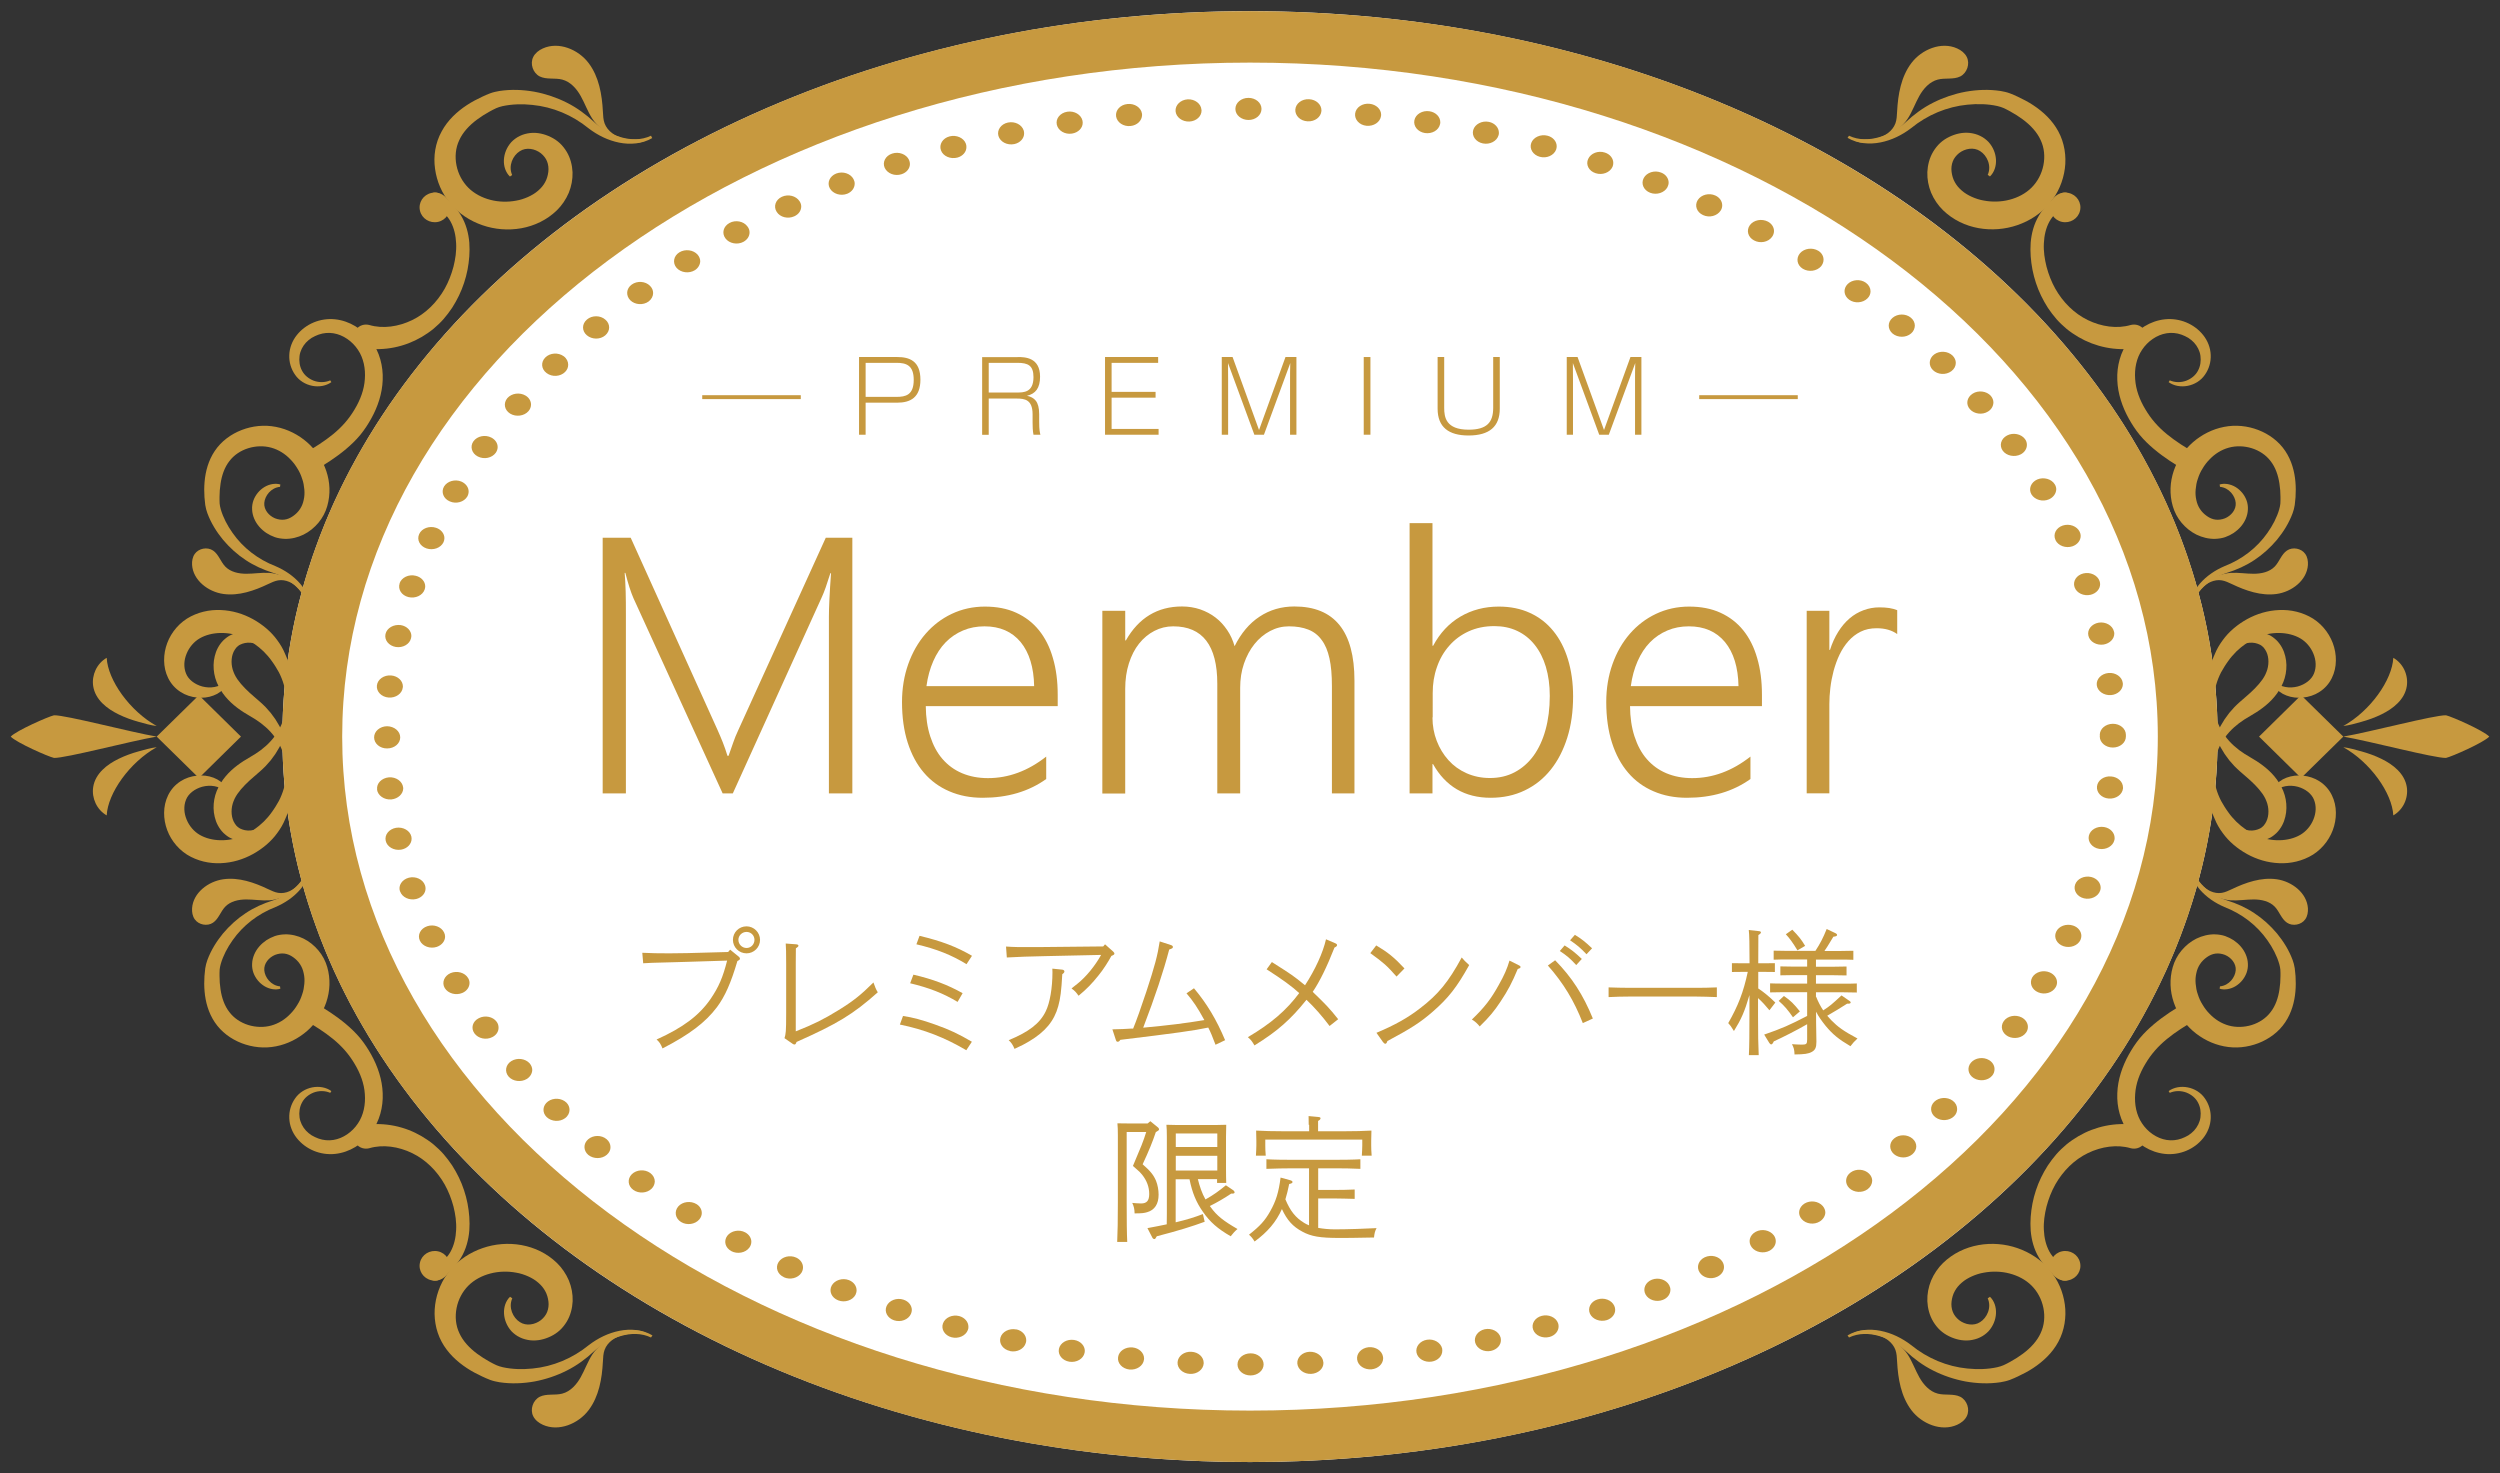 <?xml version="1.0" encoding="utf-8"?>
<!-- Generator: Adobe Illustrator 24.0.1, SVG Export Plug-In . SVG Version: 6.00 Build 0)  -->
<svg version="1.1" id="レイヤー_1" xmlns="http://www.w3.org/2000/svg" xmlns:xlink="http://www.w3.org/1999/xlink" x="0px"
	 y="0px" viewBox="0 0 224 132" style="enable-background:new 0 0 224 132;" xml:space="preserve">
<rect x="0" y="0" width="224" height="132" fill="#333333" stroke="none"/>
<style type="text/css">
	.st0{fill:#FFFFFF;}
	.st1{fill:#C7993F;}
	.st2{enable-background:new    ;}
</style>
<g>
	<ellipse class="st0" cx="112" cy="66" rx="86.7" ry="65"/>
	<path class="st1" d="M58.33,119.84c-0.85-0.41-1.83-0.39-2.71-0.13c-0.89,0.26-1.71,0.74-2.38,1.35c-0.71,0.67-1.55,1.29-2.45,1.74
		c-0.91,0.46-1.89,0.79-2.9,0.98c-1.02,0.18-2.06,0.23-3.13,0.07c-0.27-0.05-0.54-0.1-0.84-0.21c-0.27-0.1-0.48-0.2-0.72-0.31
		c-0.47-0.22-0.93-0.46-1.37-0.75c-0.88-0.58-1.72-1.35-2.26-2.36c-0.55-1.02-0.73-2.21-0.58-3.33c0.15-1.12,0.61-2.22,1.37-3.12
		c0.76-0.9,1.77-1.56,2.88-1.94c2.19-0.76,4.87-0.41,6.67,1.34c0.44,0.43,0.81,0.97,1.06,1.56c0.24,0.59,0.36,1.21,0.34,1.85
		c-0.03,0.63-0.19,1.28-0.53,1.84c-0.17,0.28-0.38,0.55-0.62,0.77c-0.24,0.22-0.51,0.4-0.8,0.54c-0.57,0.28-1.21,0.43-1.85,0.36
		c-0.32-0.04-0.64-0.12-0.92-0.26c-0.3-0.14-0.56-0.34-0.77-0.56c-0.41-0.46-0.63-1.02-0.66-1.58c-0.03-0.56,0.15-1.13,0.54-1.5
		l0.2,0.14c-0.37,0.83,0.07,1.75,0.68,2.13c0.58,0.38,1.36,0.23,1.89-0.18c0.26-0.21,0.46-0.47,0.56-0.74
		c0.11-0.28,0.15-0.61,0.11-0.93c-0.04-0.32-0.13-0.65-0.29-0.93c-0.15-0.28-0.36-0.53-0.63-0.76c-0.26-0.23-0.57-0.41-0.9-0.56
		c-0.34-0.15-0.7-0.27-1.07-0.33c-0.37-0.07-0.75-0.1-1.14-0.09c-0.38,0.01-0.77,0.06-1.15,0.16c-0.75,0.19-1.46,0.56-1.99,1.09
		c-0.53,0.53-0.91,1.24-1.06,2.01c-0.15,0.76-0.08,1.56,0.25,2.25c0.32,0.71,0.9,1.33,1.6,1.85c0.35,0.26,0.73,0.5,1.13,0.72
		l0.3,0.16l0.29,0.14c0.15,0.07,0.35,0.13,0.56,0.18c0.84,0.19,1.78,0.21,2.68,0.12c1.83-0.18,3.58-0.91,5.04-2.1
		c0.81-0.62,1.74-1.08,2.74-1.28c0.99-0.2,2.09-0.11,2.96,0.41L58.33,119.84z"/>
	<path class="st1" d="M55.88,119.59c-0.74,0.18-1.45,0.65-1.71,1.36c-0.12,0.33-0.13,0.69-0.15,1.05c-0.08,1.53-0.35,3.12-1.28,4.35
		c-0.93,1.23-2.69,1.95-4.1,1.31c-0.36-0.16-0.69-0.42-0.86-0.76c-0.31-0.61-0.03-1.44,0.58-1.75c0.61-0.3,1.35-0.11,2.01-0.28
		c0.74-0.19,1.29-0.81,1.66-1.47c0.37-0.66,0.62-1.38,1.03-2.02c0.86-1.33,3.26-2.77,4.85-1.94
		C57.27,119.57,56.55,119.43,55.88,119.59z"/>
	<polygon class="st1" points="17.82,62.29 21.59,66 17.82,69.71 14.04,66 	"/>
	<path class="st1" d="M23.79,58.25c-0.02-0.23-0.09-0.47-0.22-0.68c-0.14-0.2-0.33-0.39-0.54-0.53c-0.43-0.27-0.96-0.41-1.5-0.37
		c-0.27,0.02-0.55,0.08-0.81,0.21c-0.14,0.05-0.26,0.14-0.38,0.22c-0.11,0.09-0.22,0.17-0.32,0.27c-0.4,0.4-0.66,0.91-0.78,1.43
		c-0.13,0.52-0.13,1.05-0.04,1.57c0.05,0.26,0.12,0.52,0.22,0.76c0.1,0.24,0.22,0.47,0.35,0.69c0.53,0.87,1.29,1.5,2.05,1.99
		l1.06,0.64l0.49,0.34l0.46,0.38c0.59,0.53,1.09,1.19,1.4,1.94c0.31,0.74,0.45,1.56,0.4,2.36c-0.04,0.8-0.28,1.59-0.64,2.29
		l-0.3,0.51c-0.1,0.17-0.22,0.33-0.33,0.49c-0.11,0.16-0.23,0.31-0.35,0.45c-0.12,0.14-0.25,0.28-0.38,0.41
		c-0.54,0.52-1.15,0.95-1.81,1.25c-1.31,0.58-2.87,0.55-3.93-0.07c-0.5-0.29-0.93-0.78-1.17-1.37c-0.24-0.58-0.28-1.22-0.05-1.78
		c0.2-0.52,0.76-0.97,1.46-1.16c0.69-0.18,1.52-0.1,2.12,0.47l0.17-0.11c-0.17-0.42-0.53-0.78-0.96-1.02
		c-0.43-0.23-0.93-0.35-1.44-0.35c-0.5,0-1.02,0.1-1.5,0.33c-0.48,0.23-0.93,0.6-1.24,1.07c-0.31,0.46-0.49,1-0.55,1.53
		c-0.06,0.54-0.01,1.08,0.13,1.59c0.28,1.02,0.94,1.96,1.89,2.57c0.93,0.58,2.02,0.82,3.04,0.77c1.03-0.04,2.01-0.34,2.88-0.82
		c0.86-0.48,1.62-1.11,2.18-1.89c0.28-0.38,0.53-0.8,0.7-1.23c0.09-0.21,0.19-0.42,0.26-0.64l0.2-0.65
		c0.45-1.76,0.37-3.58-0.18-5.25c-0.28-0.84-0.66-1.65-1.16-2.42l-0.41-0.56l-0.46-0.52c-0.32-0.33-0.7-0.65-0.99-0.9
		c-0.61-0.52-1.15-1.04-1.54-1.6c-0.1-0.14-0.18-0.29-0.25-0.43c-0.07-0.14-0.12-0.29-0.17-0.44c-0.09-0.31-0.12-0.63-0.09-0.94
		c0.03-0.31,0.12-0.6,0.28-0.84c0.04-0.07,0.09-0.12,0.13-0.18c0.05-0.04,0.09-0.1,0.15-0.14c0.1-0.09,0.24-0.16,0.39-0.21
		c0.3-0.11,0.66-0.13,1.01-0.05c0.17,0.04,0.34,0.11,0.49,0.21c0.15,0.11,0.28,0.25,0.38,0.42L23.79,58.25z"/>
	<path class="st1" d="M27.25,91.37c0.93,0.53,1.82,1.09,2.6,1.73c0.79,0.65,1.41,1.35,1.93,2.23c0.51,0.85,0.85,1.76,0.91,2.7
		c0.07,0.93-0.11,1.88-0.62,2.63c-0.5,0.76-1.32,1.34-2.2,1.48c-0.43,0.07-0.89,0.03-1.32-0.12c-0.21-0.08-0.42-0.17-0.62-0.29
		c-0.19-0.12-0.37-0.27-0.52-0.43c-0.3-0.33-0.51-0.74-0.57-1.18c-0.06-0.45,0-0.93,0.22-1.33c0.21-0.41,0.59-0.72,1.05-0.9
		c0.46-0.17,1-0.18,1.48,0.03l0.1-0.16c-0.96-0.69-2.52-0.41-3.25,0.66c-0.36,0.51-0.55,1.14-0.52,1.78
		c0.02,0.63,0.27,1.27,0.67,1.77c0.8,1.01,2.11,1.56,3.44,1.42c1.31-0.14,2.46-0.89,3.22-1.9c0.77-1.03,1.09-2.31,1.04-3.53
		c-0.04-1.23-0.45-2.42-1.02-3.45c-0.29-0.52-0.6-1-0.99-1.48c-0.39-0.47-0.82-0.88-1.27-1.26c-0.9-0.76-1.87-1.37-2.84-1.94
		L27.25,91.37z"/>
	<path class="st1" d="M39.49,114.59c0.4-0.27,0.75-0.56,1.05-0.88c0.3-0.33,0.56-0.67,0.78-1.04c0.44-0.74,0.66-1.58,0.73-2.41
		c0.06-0.83-0.01-1.64-0.16-2.43c-0.08-0.4-0.18-0.79-0.31-1.18c-0.13-0.39-0.28-0.77-0.46-1.14c-0.18-0.37-0.38-0.73-0.61-1.09
		c-0.23-0.35-0.49-0.68-0.76-1c-0.28-0.32-0.59-0.61-0.92-0.89c-0.33-0.27-0.69-0.51-1.06-0.73c-1.49-0.87-3.3-1.27-5.12-1l-0.03,0
		c-0.59,0.09-1,0.63-0.91,1.21c0.09,0.58,0.64,0.98,1.23,0.9c0.05-0.01,0.11-0.02,0.15-0.03c1.22-0.36,2.63-0.15,3.84,0.44
		c1.22,0.59,2.23,1.6,2.92,2.82c0.34,0.61,0.6,1.28,0.78,1.96c0.08,0.34,0.16,0.69,0.2,1.05c0.04,0.35,0.06,0.7,0.04,1.05
		c-0.03,0.69-0.18,1.37-0.5,1.95c-0.16,0.29-0.37,0.56-0.63,0.76c-0.25,0.21-0.54,0.36-0.85,0.4c-0.4,0.06-0.68,0.44-0.61,0.83
		c0.06,0.4,0.44,0.67,0.85,0.6c0.11-0.02,0.21-0.06,0.3-0.12L39.49,114.59z"/>
	<path class="st1" d="M39.25,112.12c0.73,0.16,1.18,0.87,1.02,1.59c-0.16,0.72-0.89,1.17-1.62,1c-0.73-0.16-1.19-0.87-1.02-1.59
		C37.79,112.41,38.52,111.96,39.25,112.12z"/>
	<path class="st1" d="M58.33,12.16c-0.85,0.41-1.83,0.39-2.71,0.13c-0.89-0.26-1.71-0.74-2.38-1.35c-0.71-0.67-1.55-1.29-2.45-1.74
		c-0.91-0.46-1.89-0.79-2.9-0.98c-1.02-0.18-2.06-0.23-3.13-0.07c-0.27,0.05-0.54,0.1-0.84,0.21c-0.27,0.1-0.48,0.2-0.72,0.31
		c-0.47,0.22-0.93,0.46-1.37,0.75c-0.88,0.58-1.72,1.35-2.26,2.36C39,12.81,38.82,14,38.98,15.12c0.15,1.12,0.61,2.22,1.37,3.12
		c0.76,0.9,1.77,1.56,2.88,1.94c2.19,0.76,4.87,0.41,6.67-1.34c0.44-0.43,0.81-0.97,1.06-1.56c0.24-0.59,0.36-1.21,0.34-1.85
		c-0.03-0.63-0.19-1.28-0.53-1.84c-0.17-0.28-0.38-0.55-0.62-0.77c-0.24-0.22-0.51-0.4-0.8-0.54c-0.57-0.28-1.21-0.43-1.85-0.36
		c-0.32,0.04-0.64,0.12-0.92,0.26c-0.3,0.14-0.56,0.34-0.77,0.56c-0.41,0.46-0.63,1.02-0.66,1.58c-0.03,0.56,0.15,1.13,0.54,1.5
		l0.2-0.14c-0.37-0.83,0.07-1.75,0.68-2.13c0.58-0.38,1.36-0.23,1.89,0.18c0.26,0.21,0.46,0.47,0.56,0.74
		c0.11,0.28,0.15,0.61,0.11,0.93c-0.04,0.32-0.13,0.65-0.29,0.93c-0.15,0.28-0.36,0.53-0.63,0.76c-0.26,0.23-0.57,0.41-0.9,0.56
		c-0.34,0.15-0.7,0.27-1.07,0.33c-0.37,0.07-0.75,0.1-1.14,0.09c-0.38-0.01-0.77-0.06-1.15-0.16c-0.75-0.19-1.46-0.56-1.99-1.09
		c-0.53-0.53-0.91-1.24-1.06-2.01c-0.15-0.76-0.08-1.56,0.25-2.25c0.32-0.71,0.9-1.33,1.6-1.85c0.35-0.26,0.73-0.5,1.13-0.72
		l0.3-0.16l0.29-0.14c0.15-0.07,0.35-0.13,0.56-0.18C45.87,9.33,46.8,9.3,47.7,9.4c1.83,0.18,3.58,0.91,5.04,2.1
		c0.81,0.62,1.74,1.08,2.74,1.28c0.99,0.2,2.09,0.11,2.96-0.41L58.33,12.16z"/>
	<path class="st1" d="M55.88,12.41c-0.74-0.18-1.45-0.65-1.71-1.36c-0.12-0.33-0.13-0.69-0.15-1.05c-0.08-1.53-0.35-3.12-1.28-4.35
		c-0.93-1.23-2.69-1.95-4.1-1.31c-0.36,0.16-0.69,0.42-0.86,0.76c-0.31,0.61-0.03,1.44,0.58,1.75c0.61,0.3,1.35,0.11,2.01,0.28
		c0.74,0.19,1.29,0.81,1.66,1.47c0.37,0.66,0.62,1.38,1.03,2.02c0.86,1.33,3.26,2.77,4.85,1.94C57.27,12.43,56.55,12.57,55.88,12.41
		z"/>
	<path class="st1" d="M27.25,40.63c0.93-0.53,1.82-1.09,2.6-1.73c0.79-0.65,1.41-1.35,1.93-2.23c0.51-0.85,0.85-1.76,0.91-2.7
		c0.07-0.93-0.11-1.88-0.62-2.63c-0.5-0.76-1.32-1.34-2.2-1.48c-0.43-0.07-0.89-0.03-1.32,0.12c-0.21,0.08-0.42,0.17-0.62,0.29
		c-0.19,0.12-0.37,0.27-0.52,0.43c-0.3,0.33-0.51,0.74-0.57,1.18c-0.06,0.45,0,0.93,0.22,1.33c0.21,0.41,0.59,0.72,1.05,0.9
		c0.46,0.17,1,0.18,1.48-0.03l0.1,0.16c-0.96,0.69-2.52,0.41-3.25-0.66c-0.36-0.51-0.55-1.14-0.52-1.78
		c0.02-0.63,0.27-1.27,0.67-1.77c0.8-1.01,2.11-1.56,3.44-1.42c1.31,0.14,2.46,0.89,3.22,1.9c0.77,1.03,1.09,2.31,1.04,3.53
		c-0.04,1.23-0.45,2.42-1.02,3.45c-0.29,0.52-0.6,1-0.99,1.48c-0.39,0.47-0.82,0.88-1.27,1.26c-0.9,0.76-1.87,1.37-2.84,1.94
		L27.25,40.63z"/>
	<path class="st1" d="M39.49,17.41c0.4,0.27,0.75,0.56,1.05,0.88c0.3,0.33,0.56,0.67,0.78,1.04c0.44,0.74,0.66,1.58,0.73,2.41
		c0.06,0.83-0.01,1.64-0.16,2.43c-0.08,0.4-0.18,0.79-0.31,1.18c-0.13,0.39-0.28,0.77-0.46,1.14c-0.18,0.37-0.38,0.73-0.61,1.09
		c-0.23,0.35-0.49,0.68-0.76,1c-0.28,0.32-0.59,0.61-0.92,0.89c-0.33,0.27-0.69,0.51-1.06,0.73c-1.49,0.87-3.3,1.27-5.12,1l-0.03,0
		c-0.59-0.09-1-0.63-0.91-1.21c0.09-0.58,0.64-0.98,1.23-0.9c0.05,0.01,0.11,0.02,0.15,0.03c1.22,0.36,2.63,0.15,3.84-0.44
		c1.22-0.59,2.23-1.6,2.92-2.82c0.34-0.61,0.6-1.28,0.78-1.96c0.08-0.34,0.16-0.69,0.2-1.05c0.04-0.35,0.06-0.7,0.04-1.05
		c-0.03-0.69-0.18-1.37-0.5-1.95c-0.16-0.29-0.37-0.56-0.63-0.76c-0.25-0.21-0.54-0.36-0.85-0.4c-0.4-0.06-0.68-0.44-0.61-0.83
		c0.06-0.4,0.44-0.67,0.85-0.6c0.11,0.02,0.21,0.06,0.3,0.12L39.49,17.41z"/>
	<path class="st1" d="M39.25,19.88c0.73-0.16,1.18-0.87,1.02-1.59c-0.16-0.72-0.89-1.17-1.62-1c-0.73,0.16-1.19,0.87-1.02,1.59
		C37.79,19.59,38.52,20.04,39.25,19.88z"/>
	<path class="st1" d="M27.61,77.28c-0.04,0.83-0.47,1.58-1.06,2.15c-0.59,0.57-1.33,1-2.1,1.25c-0.84,0.26-1.69,0.64-2.44,1.14
		c-0.76,0.5-1.44,1.12-2.03,1.82c-0.58,0.71-1.07,1.49-1.4,2.38c-0.08,0.23-0.15,0.46-0.19,0.74c-0.03,0.25-0.05,0.46-0.07,0.69
		c-0.03,0.45-0.03,0.92,0.01,1.38c0.08,0.93,0.34,1.91,0.91,2.76c0.58,0.87,1.45,1.51,2.41,1.88c0.96,0.37,2.03,0.49,3.08,0.28
		c1.04-0.2,2.01-0.7,2.79-1.38c1.55-1.36,2.42-3.57,1.8-5.72c-0.15-0.53-0.42-1.05-0.79-1.49c-0.37-0.44-0.81-0.8-1.33-1.06
		c-0.51-0.25-1.1-0.4-1.69-0.38c-0.3,0.01-0.61,0.06-0.88,0.15c-0.28,0.1-0.54,0.23-0.77,0.38c-0.47,0.32-0.86,0.75-1.08,1.27
		c-0.11,0.26-0.18,0.54-0.19,0.82c-0.02,0.29,0.03,0.58,0.12,0.83c0.19,0.51,0.54,0.92,0.98,1.19c0.43,0.26,0.97,0.37,1.43,0.23
		l-0.03-0.21c-0.82-0.08-1.36-0.81-1.41-1.44c-0.05-0.61,0.41-1.15,0.96-1.38c0.28-0.11,0.57-0.15,0.83-0.12
		c0.28,0.03,0.55,0.15,0.79,0.32c0.24,0.17,0.46,0.38,0.62,0.63c0.16,0.24,0.27,0.51,0.33,0.81c0.07,0.3,0.09,0.61,0.06,0.94
		c-0.03,0.32-0.08,0.65-0.2,0.97c-0.1,0.32-0.24,0.63-0.42,0.91c-0.17,0.29-0.38,0.57-0.62,0.81c-0.47,0.5-1.07,0.88-1.73,1.06
		c-0.65,0.18-1.38,0.16-2.06-0.05c-0.67-0.21-1.28-0.61-1.69-1.16c-0.43-0.55-0.68-1.27-0.79-2.03c-0.06-0.38-0.09-0.78-0.09-1.18
		l0-0.3l0.01-0.29c0.01-0.14,0.05-0.33,0.1-0.51c0.21-0.73,0.59-1.46,1.06-2.12c0.93-1.33,2.27-2.37,3.85-2.98
		c0.84-0.36,1.61-0.88,2.2-1.56c0.59-0.68,0.99-1.56,0.94-2.46H27.61z"/>
	<path class="st1" d="M26.75,79.27c-0.46,0.49-1.14,0.84-1.82,0.73c-0.32-0.05-0.61-0.2-0.9-0.33c-1.25-0.6-2.64-1.08-4.01-0.89
		c-1.38,0.19-2.72,1.23-2.81,2.6c-0.02,0.35,0.04,0.71,0.24,0.99c0.35,0.5,1.13,0.65,1.64,0.3c0.5-0.34,0.67-0.99,1.09-1.43
		c0.47-0.49,1.2-0.65,1.89-0.65c0.69,0,1.37,0.12,2.05,0.08c1.43-0.09,3.61-1.32,3.63-2.91C27.37,78.21,27.17,78.82,26.75,79.27z"/>
	<path class="st1" d="M23.79,73.75c-0.02,0.23-0.09,0.47-0.22,0.68c-0.14,0.2-0.33,0.39-0.54,0.53c-0.43,0.27-0.96,0.41-1.5,0.37
		c-0.27-0.02-0.55-0.08-0.81-0.21c-0.14-0.05-0.26-0.14-0.38-0.22c-0.11-0.09-0.22-0.17-0.32-0.27c-0.4-0.4-0.66-0.91-0.78-1.43
		c-0.13-0.52-0.13-1.06-0.04-1.57c0.05-0.26,0.12-0.52,0.22-0.76c0.1-0.24,0.22-0.47,0.35-0.69c0.53-0.87,1.29-1.5,2.05-1.99
		l1.06-0.64l0.49-0.34l0.46-0.38c0.59-0.53,1.09-1.19,1.4-1.94c0.31-0.74,0.45-1.56,0.4-2.36c-0.04-0.8-0.28-1.59-0.64-2.29
		l-0.3-0.51c-0.1-0.17-0.22-0.33-0.33-0.49c-0.11-0.16-0.23-0.31-0.35-0.45c-0.12-0.14-0.25-0.28-0.38-0.41
		c-0.54-0.52-1.15-0.95-1.81-1.25c-1.31-0.58-2.87-0.55-3.93,0.07c-0.5,0.29-0.93,0.78-1.17,1.37c-0.24,0.58-0.28,1.22-0.05,1.78
		c0.2,0.52,0.76,0.97,1.46,1.16c0.69,0.18,1.52,0.1,2.12-0.47l0.17,0.11c-0.17,0.42-0.53,0.78-0.96,1.02
		c-0.43,0.23-0.93,0.35-1.44,0.35c-0.5,0-1.02-0.1-1.5-0.33c-0.48-0.23-0.93-0.6-1.24-1.07c-0.31-0.46-0.49-1-0.55-1.53
		c-0.06-0.54-0.01-1.08,0.13-1.59c0.28-1.02,0.94-1.96,1.89-2.57c0.93-0.58,2.02-0.82,3.04-0.77c1.03,0.04,2.01,0.34,2.88,0.82
		c0.86,0.48,1.62,1.11,2.18,1.89c0.28,0.38,0.53,0.8,0.7,1.23c0.09,0.21,0.19,0.42,0.26,0.64l0.2,0.65
		c0.45,1.76,0.37,3.58-0.18,5.25c-0.28,0.84-0.66,1.65-1.16,2.42l-0.41,0.56l-0.46,0.52c-0.32,0.33-0.7,0.65-0.99,0.9
		c-0.61,0.52-1.15,1.04-1.54,1.6c-0.1,0.14-0.18,0.29-0.25,0.43c-0.07,0.14-0.12,0.29-0.17,0.44c-0.09,0.31-0.12,0.63-0.09,0.94
		c0.03,0.31,0.12,0.6,0.28,0.84c0.04,0.07,0.09,0.12,0.13,0.18c0.05,0.04,0.09,0.1,0.15,0.14c0.1,0.09,0.24,0.16,0.39,0.21
		c0.3,0.11,0.66,0.13,1.01,0.05c0.17-0.04,0.34-0.11,0.49-0.21c0.15-0.11,0.28-0.25,0.38-0.42L23.79,73.75z"/>
	<path class="st1" d="M27.61,54.72c-0.04-0.83-0.47-1.58-1.06-2.15c-0.59-0.57-1.33-1-2.1-1.25c-0.84-0.26-1.69-0.64-2.44-1.14
		c-0.76-0.5-1.44-1.12-2.03-1.82c-0.58-0.71-1.07-1.49-1.4-2.38c-0.08-0.23-0.15-0.46-0.19-0.74c-0.03-0.25-0.05-0.46-0.07-0.69
		c-0.03-0.45-0.03-0.92,0.01-1.38c0.08-0.93,0.34-1.91,0.91-2.76c0.58-0.87,1.45-1.51,2.41-1.88c0.96-0.37,2.03-0.49,3.08-0.28
		c1.04,0.2,2.01,0.7,2.79,1.38c1.55,1.36,2.42,3.57,1.8,5.72c-0.15,0.53-0.42,1.05-0.79,1.49c-0.37,0.44-0.81,0.8-1.33,1.06
		c-0.51,0.25-1.1,0.4-1.69,0.38c-0.3-0.01-0.61-0.06-0.88-0.15c-0.28-0.1-0.54-0.23-0.77-0.38c-0.47-0.32-0.86-0.75-1.08-1.27
		c-0.11-0.26-0.18-0.54-0.19-0.82c-0.02-0.29,0.03-0.58,0.12-0.83c0.19-0.51,0.54-0.92,0.98-1.19c0.43-0.26,0.97-0.37,1.43-0.23
		l-0.03,0.21c-0.82,0.08-1.36,0.81-1.41,1.44c-0.05,0.61,0.41,1.15,0.96,1.38c0.28,0.11,0.57,0.15,0.83,0.12
		c0.28-0.03,0.55-0.15,0.79-0.32c0.24-0.17,0.46-0.38,0.62-0.63c0.16-0.24,0.27-0.51,0.33-0.81c0.07-0.3,0.09-0.61,0.06-0.94
		c-0.03-0.32-0.08-0.65-0.2-0.97c-0.1-0.32-0.24-0.63-0.42-0.91c-0.17-0.29-0.38-0.57-0.62-0.81c-0.47-0.5-1.07-0.88-1.73-1.06
		c-0.65-0.18-1.38-0.16-2.06,0.05c-0.67,0.21-1.28,0.61-1.69,1.16c-0.43,0.55-0.68,1.27-0.79,2.03c-0.06,0.38-0.09,0.78-0.09,1.18
		l0,0.3l0.01,0.29c0.01,0.14,0.05,0.33,0.1,0.51c0.21,0.73,0.59,1.46,1.06,2.12c0.93,1.33,2.27,2.37,3.85,2.98
		c0.84,0.36,1.61,0.88,2.2,1.56c0.59,0.68,0.99,1.56,0.94,2.46L27.61,54.72z"/>
	<path class="st1" d="M26.75,52.73c-0.46-0.49-1.14-0.84-1.82-0.73c-0.32,0.05-0.61,0.2-0.9,0.33c-1.25,0.6-2.64,1.08-4.01,0.89
		c-1.38-0.19-2.72-1.23-2.81-2.6c-0.02-0.35,0.04-0.71,0.24-0.99c0.35-0.5,1.13-0.65,1.64-0.3c0.5,0.34,0.67,0.99,1.09,1.43
		c0.47,0.49,1.2,0.65,1.89,0.65c0.69,0,1.37-0.12,2.05-0.08c1.43,0.09,3.61,1.32,3.63,2.91C27.37,53.79,27.17,53.18,26.75,52.73z"/>
	<path class="st1" d="M14.04,65.05c-0.48-0.05-1.13-0.23-1.61-0.37c-0.62-0.17-1.23-0.39-1.8-0.67c-1.05-0.51-2.09-1.32-2.28-2.53
		c-0.15-0.99,0.32-2.03,1.21-2.54C9.66,60.94,11.63,63.71,14.04,65.05z"/>
	<path class="st1" d="M14.04,66.95c-0.48,0.05-1.13,0.24-1.61,0.37c-0.62,0.17-1.23,0.39-1.8,0.67c-1.05,0.51-2.09,1.32-2.28,2.53
		c-0.15,0.99,0.32,2.03,1.21,2.54C9.66,71.06,11.63,68.29,14.04,66.95z"/>
	<path class="st1" d="M0.96,66c0.51,0.54,3.37,1.8,3.88,1.91c1.04,0.03,6.89-1.52,9.2-1.91c-2.31-0.39-8.16-1.94-9.2-1.91
		C4.33,64.2,1.47,65.46,0.96,66z"/>
	<path class="st1" d="M165.67,119.84c0.85-0.41,1.83-0.39,2.71-0.13c0.89,0.26,1.71,0.74,2.38,1.35c0.71,0.67,1.55,1.29,2.45,1.74
		c0.91,0.46,1.89,0.79,2.9,0.98c1.02,0.18,2.06,0.23,3.13,0.07c0.27-0.05,0.54-0.1,0.84-0.21c0.27-0.1,0.48-0.2,0.72-0.31
		c0.47-0.22,0.93-0.46,1.37-0.75c0.88-0.58,1.72-1.35,2.26-2.36c0.55-1.02,0.73-2.21,0.58-3.33c-0.15-1.12-0.61-2.22-1.37-3.12
		c-0.76-0.9-1.77-1.56-2.88-1.94c-2.19-0.76-4.87-0.41-6.67,1.34c-0.44,0.43-0.81,0.97-1.06,1.56c-0.24,0.59-0.36,1.21-0.34,1.85
		c0.03,0.63,0.19,1.28,0.53,1.84c0.17,0.28,0.38,0.55,0.62,0.77c0.24,0.22,0.51,0.4,0.8,0.54c0.57,0.28,1.21,0.43,1.85,0.36
		c0.32-0.04,0.64-0.12,0.92-0.26c0.3-0.14,0.56-0.34,0.77-0.56c0.41-0.46,0.63-1.02,0.66-1.58c0.03-0.56-0.15-1.13-0.54-1.5
		l-0.2,0.14c0.37,0.83-0.07,1.75-0.68,2.13c-0.58,0.38-1.36,0.23-1.89-0.18c-0.26-0.21-0.46-0.47-0.56-0.74
		c-0.11-0.28-0.15-0.61-0.11-0.93c0.04-0.32,0.13-0.65,0.29-0.93c0.15-0.28,0.36-0.53,0.63-0.76c0.26-0.23,0.57-0.41,0.9-0.56
		c0.34-0.15,0.7-0.27,1.07-0.33c0.37-0.07,0.75-0.1,1.14-0.09c0.38,0.01,0.77,0.06,1.15,0.16c0.75,0.19,1.46,0.56,1.99,1.09
		c0.53,0.53,0.91,1.24,1.06,2.01c0.15,0.76,0.08,1.56-0.25,2.25c-0.32,0.71-0.9,1.33-1.6,1.85c-0.35,0.26-0.73,0.5-1.13,0.72
		l-0.3,0.16l-0.29,0.14c-0.15,0.07-0.35,0.13-0.56,0.18c-0.84,0.19-1.78,0.21-2.68,0.12c-1.83-0.18-3.58-0.91-5.04-2.1
		c-0.81-0.62-1.74-1.08-2.74-1.28c-0.99-0.2-2.09-0.11-2.96,0.41L165.67,119.84z"/>
	<path class="st1" d="M168.12,119.59c0.74,0.18,1.45,0.65,1.71,1.36c0.12,0.33,0.13,0.69,0.15,1.05c0.08,1.53,0.35,3.12,1.28,4.35
		c0.93,1.23,2.69,1.95,4.1,1.31c0.36-0.16,0.69-0.42,0.86-0.76c0.31-0.61,0.03-1.44-0.58-1.75c-0.61-0.3-1.35-0.11-2.01-0.28
		c-0.74-0.19-1.29-0.81-1.66-1.47c-0.37-0.66-0.62-1.38-1.03-2.02c-0.86-1.33-3.26-2.77-4.85-1.94
		C166.73,119.57,167.45,119.43,168.12,119.59z"/>
	<polygon class="st1" points="206.18,62.29 202.41,66 206.18,69.71 209.96,66 	"/>
	<path class="st1" d="M200.21,58.25c0.02-0.23,0.09-0.47,0.22-0.68c0.14-0.2,0.33-0.39,0.54-0.53c0.43-0.27,0.96-0.41,1.5-0.37
		c0.27,0.02,0.55,0.08,0.81,0.21c0.14,0.05,0.26,0.14,0.38,0.22c0.11,0.09,0.22,0.17,0.32,0.27c0.4,0.4,0.66,0.91,0.78,1.43
		c0.13,0.52,0.13,1.05,0.04,1.57c-0.05,0.26-0.12,0.52-0.22,0.76c-0.1,0.24-0.22,0.47-0.35,0.69c-0.53,0.87-1.29,1.5-2.05,1.99
		l-1.06,0.64l-0.49,0.34l-0.46,0.38c-0.59,0.53-1.09,1.19-1.4,1.94c-0.31,0.74-0.45,1.56-0.4,2.36c0.04,0.8,0.28,1.59,0.64,2.29
		l0.3,0.51c0.1,0.17,0.22,0.33,0.33,0.49c0.11,0.16,0.23,0.31,0.35,0.45c0.12,0.14,0.25,0.28,0.38,0.41
		c0.54,0.52,1.15,0.95,1.81,1.25c1.31,0.58,2.87,0.55,3.93-0.07c0.5-0.29,0.93-0.78,1.17-1.37c0.24-0.58,0.28-1.22,0.05-1.78
		c-0.2-0.52-0.76-0.97-1.46-1.16c-0.69-0.18-1.52-0.1-2.12,0.47l-0.17-0.11c0.17-0.42,0.53-0.78,0.96-1.02
		c0.43-0.23,0.93-0.35,1.44-0.35c0.5,0,1.02,0.1,1.5,0.33c0.48,0.23,0.93,0.6,1.24,1.07c0.31,0.46,0.49,1,0.55,1.53
		c0.06,0.54,0.01,1.08-0.13,1.59c-0.28,1.02-0.94,1.96-1.89,2.57c-0.93,0.58-2.02,0.82-3.04,0.77c-1.03-0.04-2.01-0.34-2.88-0.82
		c-0.86-0.48-1.62-1.11-2.18-1.89c-0.28-0.38-0.53-0.8-0.7-1.23c-0.09-0.21-0.19-0.42-0.26-0.64l-0.2-0.65
		c-0.45-1.76-0.37-3.58,0.18-5.25c0.28-0.84,0.66-1.65,1.16-2.42l0.41-0.56l0.46-0.52c0.32-0.33,0.7-0.65,0.99-0.9
		c0.61-0.52,1.15-1.04,1.54-1.6c0.1-0.14,0.18-0.29,0.25-0.43c0.07-0.14,0.12-0.29,0.17-0.44c0.09-0.31,0.12-0.63,0.09-0.94
		c-0.03-0.31-0.12-0.6-0.28-0.84c-0.04-0.07-0.09-0.12-0.13-0.18c-0.05-0.04-0.09-0.1-0.15-0.14c-0.1-0.09-0.24-0.16-0.39-0.21
		c-0.3-0.11-0.66-0.13-1.01-0.05c-0.17,0.04-0.34,0.11-0.49,0.21c-0.15,0.11-0.28,0.25-0.38,0.42L200.21,58.25z"/>
	<path class="st1" d="M196.75,91.37c-0.93,0.53-1.82,1.09-2.6,1.73c-0.79,0.65-1.41,1.35-1.93,2.23c-0.51,0.85-0.85,1.76-0.91,2.7
		c-0.07,0.93,0.11,1.88,0.62,2.63c0.5,0.76,1.32,1.34,2.2,1.48c0.43,0.07,0.89,0.03,1.32-0.12c0.21-0.08,0.42-0.17,0.62-0.29
		c0.19-0.12,0.37-0.27,0.52-0.43c0.3-0.33,0.51-0.74,0.57-1.18c0.06-0.45,0-0.93-0.22-1.33c-0.21-0.41-0.59-0.72-1.05-0.9
		c-0.46-0.17-1-0.18-1.48,0.03l-0.1-0.16c0.96-0.69,2.52-0.41,3.25,0.66c0.36,0.51,0.55,1.14,0.52,1.78
		c-0.02,0.63-0.27,1.27-0.67,1.77c-0.8,1.01-2.11,1.56-3.44,1.42c-1.31-0.14-2.46-0.89-3.22-1.9c-0.77-1.03-1.09-2.31-1.04-3.53
		c0.04-1.23,0.45-2.42,1.02-3.45c0.29-0.52,0.6-1,0.99-1.48c0.39-0.47,0.82-0.88,1.27-1.26c0.9-0.76,1.87-1.37,2.84-1.94
		L196.75,91.37z"/>
	<path class="st1" d="M184.51,114.59c-0.4-0.27-0.75-0.56-1.05-0.88c-0.3-0.33-0.56-0.67-0.78-1.04c-0.44-0.74-0.66-1.58-0.73-2.41
		c-0.06-0.83,0.01-1.64,0.16-2.43c0.08-0.4,0.18-0.79,0.31-1.18c0.13-0.39,0.28-0.77,0.46-1.14c0.18-0.37,0.38-0.73,0.61-1.09
		c0.23-0.35,0.49-0.68,0.76-1c0.28-0.32,0.59-0.61,0.92-0.89c0.33-0.27,0.69-0.51,1.06-0.73c1.49-0.87,3.3-1.27,5.12-1l0.03,0
		c0.59,0.09,1,0.63,0.91,1.21c-0.09,0.58-0.64,0.98-1.23,0.9c-0.05-0.01-0.11-0.02-0.15-0.03c-1.22-0.36-2.63-0.15-3.84,0.44
		c-1.22,0.59-2.23,1.6-2.92,2.82c-0.34,0.61-0.6,1.28-0.78,1.96c-0.08,0.34-0.16,0.69-0.2,1.05c-0.04,0.35-0.06,0.7-0.04,1.05
		c0.03,0.69,0.18,1.37,0.5,1.95c0.16,0.29,0.37,0.56,0.63,0.76c0.25,0.21,0.54,0.36,0.85,0.4c0.4,0.06,0.68,0.44,0.61,0.83
		c-0.06,0.4-0.44,0.67-0.85,0.6c-0.11-0.02-0.21-0.06-0.3-0.12L184.51,114.59z"/>
	<path class="st1" d="M184.75,112.12c-0.73,0.16-1.18,0.87-1.02,1.59c0.16,0.72,0.89,1.17,1.62,1c0.73-0.16,1.19-0.87,1.02-1.59
		C186.21,112.41,185.48,111.96,184.75,112.12z"/>
	<path class="st1" d="M165.67,12.16c0.85,0.41,1.83,0.39,2.71,0.13c0.89-0.26,1.71-0.74,2.38-1.35c0.71-0.67,1.55-1.29,2.45-1.74
		c0.91-0.46,1.89-0.79,2.9-0.98c1.02-0.18,2.06-0.23,3.13-0.07c0.27,0.05,0.54,0.1,0.84,0.21c0.27,0.1,0.48,0.2,0.72,0.31
		c0.47,0.22,0.93,0.46,1.37,0.75c0.88,0.58,1.72,1.35,2.26,2.36c0.55,1.02,0.73,2.21,0.58,3.33c-0.15,1.12-0.61,2.22-1.37,3.12
		c-0.76,0.9-1.77,1.56-2.88,1.94c-2.19,0.76-4.87,0.41-6.67-1.34c-0.44-0.43-0.81-0.97-1.06-1.56c-0.24-0.59-0.36-1.21-0.34-1.85
		c0.03-0.63,0.19-1.28,0.53-1.84c0.17-0.28,0.38-0.55,0.62-0.77c0.24-0.22,0.51-0.4,0.8-0.54c0.57-0.28,1.21-0.43,1.85-0.36
		c0.32,0.04,0.64,0.12,0.92,0.26c0.3,0.14,0.56,0.34,0.77,0.56c0.41,0.46,0.63,1.02,0.66,1.58c0.03,0.56-0.15,1.13-0.54,1.5
		l-0.2-0.14c0.37-0.83-0.07-1.75-0.68-2.13c-0.58-0.38-1.36-0.23-1.89,0.18c-0.26,0.21-0.46,0.47-0.56,0.74
		c-0.11,0.28-0.15,0.61-0.11,0.93c0.04,0.32,0.13,0.65,0.29,0.93c0.15,0.28,0.36,0.53,0.63,0.76c0.26,0.23,0.57,0.41,0.9,0.56
		c0.34,0.15,0.7,0.27,1.07,0.33c0.37,0.07,0.75,0.1,1.14,0.09c0.38-0.01,0.77-0.06,1.15-0.16c0.75-0.19,1.46-0.56,1.99-1.09
		c0.53-0.53,0.91-1.24,1.06-2.01c0.15-0.76,0.08-1.56-0.25-2.25c-0.32-0.71-0.9-1.33-1.6-1.85c-0.35-0.26-0.73-0.5-1.13-0.72
		l-0.3-0.16l-0.29-0.14c-0.15-0.07-0.35-0.13-0.56-0.18c-0.84-0.19-1.78-0.21-2.68-0.12c-1.83,0.18-3.58,0.91-5.04,2.1
		c-0.81,0.62-1.74,1.08-2.74,1.28c-0.99,0.2-2.09,0.11-2.96-0.41L165.67,12.16z"/>
	<path class="st1" d="M168.12,12.41c0.74-0.18,1.45-0.65,1.71-1.36c0.12-0.33,0.13-0.69,0.15-1.05c0.08-1.53,0.35-3.12,1.28-4.35
		c0.93-1.23,2.69-1.95,4.1-1.31c0.36,0.16,0.69,0.42,0.86,0.76c0.31,0.61,0.03,1.44-0.58,1.75c-0.61,0.3-1.35,0.11-2.01,0.28
		c-0.74,0.19-1.29,0.81-1.66,1.47c-0.37,0.66-0.62,1.38-1.03,2.02c-0.86,1.33-3.26,2.77-4.85,1.94
		C166.73,12.43,167.45,12.57,168.12,12.41z"/>
	<path class="st1" d="M196.75,40.63c-0.93-0.53-1.82-1.09-2.6-1.73c-0.79-0.65-1.41-1.35-1.93-2.23c-0.51-0.85-0.85-1.76-0.91-2.7
		c-0.07-0.93,0.11-1.88,0.62-2.63c0.5-0.76,1.32-1.34,2.2-1.48c0.43-0.07,0.89-0.03,1.32,0.12c0.21,0.08,0.42,0.17,0.62,0.29
		c0.19,0.12,0.37,0.27,0.52,0.43c0.3,0.33,0.51,0.74,0.57,1.18c0.06,0.45,0,0.93-0.22,1.33c-0.21,0.41-0.59,0.72-1.05,0.9
		c-0.46,0.17-1,0.18-1.48-0.03l-0.1,0.16c0.96,0.69,2.52,0.41,3.25-0.66c0.36-0.51,0.55-1.14,0.52-1.78
		c-0.02-0.63-0.27-1.27-0.67-1.77c-0.8-1.01-2.11-1.56-3.44-1.42c-1.31,0.14-2.46,0.89-3.22,1.9c-0.77,1.03-1.09,2.31-1.04,3.53
		c0.04,1.23,0.45,2.42,1.02,3.45c0.29,0.52,0.6,1,0.99,1.48c0.39,0.47,0.82,0.88,1.27,1.26c0.9,0.76,1.87,1.37,2.84,1.94
		L196.75,40.63z"/>
	<path class="st1" d="M184.51,17.41c-0.4,0.27-0.75,0.56-1.05,0.88c-0.3,0.33-0.56,0.67-0.78,1.04c-0.44,0.74-0.66,1.58-0.73,2.41
		c-0.06,0.83,0.01,1.64,0.16,2.43c0.08,0.4,0.18,0.79,0.31,1.18c0.13,0.39,0.28,0.77,0.46,1.14c0.18,0.37,0.38,0.73,0.61,1.09
		c0.23,0.35,0.49,0.68,0.76,1c0.28,0.32,0.59,0.61,0.92,0.89c0.33,0.27,0.69,0.51,1.06,0.73c1.49,0.87,3.3,1.27,5.12,1l0.03,0
		c0.59-0.09,1-0.63,0.91-1.21c-0.09-0.58-0.64-0.98-1.23-0.9c-0.05,0.01-0.11,0.02-0.15,0.03c-1.22,0.36-2.63,0.15-3.84-0.44
		c-1.22-0.59-2.23-1.6-2.92-2.82c-0.34-0.61-0.6-1.28-0.78-1.96c-0.08-0.34-0.16-0.69-0.2-1.05c-0.04-0.35-0.06-0.7-0.04-1.05
		c0.03-0.69,0.18-1.37,0.5-1.95c0.16-0.29,0.37-0.56,0.63-0.76c0.25-0.21,0.54-0.36,0.85-0.4c0.4-0.06,0.68-0.44,0.61-0.83
		c-0.06-0.4-0.44-0.67-0.85-0.6c-0.11,0.02-0.21,0.06-0.3,0.12L184.51,17.41z"/>
	<path class="st1" d="M184.75,19.88c-0.73-0.16-1.18-0.87-1.02-1.59c0.16-0.72,0.89-1.17,1.62-1c0.73,0.16,1.19,0.87,1.02,1.59
		C186.21,19.59,185.48,20.04,184.75,19.88z"/>
	<path class="st1" d="M196.39,77.28c0.04,0.83,0.47,1.58,1.06,2.15c0.59,0.57,1.33,1,2.1,1.25c0.84,0.26,1.69,0.64,2.44,1.14
		c0.76,0.5,1.44,1.12,2.03,1.82c0.58,0.71,1.07,1.49,1.4,2.38c0.08,0.23,0.15,0.46,0.19,0.74c0.03,0.25,0.05,0.46,0.07,0.69
		c0.03,0.45,0.03,0.92-0.01,1.38c-0.08,0.93-0.34,1.91-0.91,2.76c-0.58,0.87-1.45,1.51-2.41,1.88c-0.96,0.37-2.03,0.49-3.08,0.28
		c-1.04-0.2-2.01-0.7-2.79-1.38c-1.55-1.36-2.42-3.57-1.8-5.72c0.15-0.53,0.42-1.05,0.79-1.49c0.37-0.44,0.81-0.8,1.33-1.06
		c0.52-0.25,1.1-0.4,1.69-0.38c0.3,0.01,0.61,0.06,0.88,0.15c0.28,0.1,0.54,0.23,0.77,0.38c0.47,0.32,0.86,0.75,1.08,1.27
		c0.11,0.26,0.18,0.54,0.19,0.82c0.02,0.29-0.03,0.58-0.12,0.83c-0.19,0.51-0.54,0.92-0.98,1.19c-0.43,0.26-0.97,0.37-1.43,0.23
		l0.03-0.21c0.82-0.08,1.36-0.81,1.41-1.44c0.05-0.61-0.41-1.15-0.96-1.38c-0.28-0.11-0.57-0.15-0.83-0.12
		c-0.28,0.03-0.55,0.15-0.79,0.32c-0.24,0.17-0.46,0.38-0.62,0.63c-0.16,0.24-0.27,0.51-0.33,0.81c-0.07,0.3-0.09,0.61-0.06,0.94
		c0.03,0.32,0.08,0.65,0.2,0.97c0.1,0.32,0.24,0.63,0.42,0.91c0.17,0.29,0.38,0.57,0.62,0.81c0.47,0.5,1.07,0.88,1.73,1.06
		c0.65,0.18,1.38,0.16,2.06-0.05c0.67-0.21,1.28-0.61,1.69-1.16c0.43-0.55,0.68-1.27,0.79-2.03c0.06-0.38,0.09-0.78,0.09-1.18l0-0.3
		l-0.01-0.29c-0.01-0.14-0.05-0.33-0.1-0.51c-0.21-0.73-0.59-1.46-1.06-2.12c-0.93-1.33-2.27-2.37-3.85-2.98
		c-0.84-0.36-1.61-0.88-2.2-1.56c-0.59-0.68-0.99-1.56-0.94-2.46H196.39z"/>
	<path class="st1" d="M197.25,79.27c0.46,0.49,1.14,0.84,1.82,0.73c0.32-0.05,0.61-0.2,0.9-0.33c1.25-0.6,2.64-1.08,4.01-0.89
		c1.38,0.19,2.72,1.23,2.81,2.6c0.02,0.35-0.04,0.71-0.24,0.99c-0.35,0.5-1.13,0.65-1.64,0.3c-0.5-0.34-0.67-0.99-1.09-1.43
		c-0.47-0.49-1.2-0.65-1.89-0.65c-0.69,0-1.37,0.12-2.05,0.08c-1.43-0.09-3.61-1.32-3.63-2.91
		C196.63,78.21,196.83,78.82,197.25,79.27z"/>
	<path class="st1" d="M200.21,73.75c0.02,0.23,0.09,0.47,0.22,0.68c0.14,0.2,0.33,0.39,0.54,0.53c0.43,0.27,0.96,0.41,1.5,0.37
		c0.27-0.02,0.55-0.08,0.81-0.21c0.14-0.05,0.26-0.14,0.38-0.22c0.11-0.09,0.22-0.17,0.32-0.27c0.4-0.4,0.66-0.91,0.78-1.43
		c0.13-0.52,0.13-1.06,0.04-1.57c-0.05-0.26-0.12-0.52-0.22-0.76c-0.1-0.24-0.22-0.47-0.35-0.69c-0.53-0.87-1.29-1.5-2.05-1.99
		l-1.06-0.64l-0.49-0.34l-0.46-0.38c-0.59-0.53-1.09-1.19-1.4-1.94c-0.31-0.74-0.45-1.56-0.4-2.36c0.04-0.8,0.28-1.59,0.64-2.29
		l0.3-0.51c0.1-0.17,0.22-0.33,0.33-0.49c0.11-0.16,0.23-0.31,0.35-0.45c0.12-0.14,0.25-0.28,0.38-0.41
		c0.54-0.52,1.15-0.95,1.81-1.25c1.31-0.58,2.87-0.55,3.93,0.07c0.5,0.29,0.93,0.78,1.17,1.37c0.24,0.58,0.28,1.22,0.05,1.78
		c-0.2,0.52-0.76,0.97-1.46,1.16c-0.69,0.18-1.52,0.1-2.12-0.47l-0.17,0.11c0.17,0.42,0.53,0.78,0.96,1.02
		c0.43,0.23,0.93,0.35,1.44,0.35c0.5,0,1.02-0.1,1.5-0.33c0.48-0.23,0.93-0.6,1.24-1.07c0.31-0.46,0.49-1,0.55-1.53
		c0.06-0.54,0.01-1.08-0.13-1.59c-0.28-1.02-0.94-1.96-1.89-2.57c-0.93-0.58-2.02-0.82-3.04-0.77c-1.03,0.04-2.01,0.34-2.88,0.82
		c-0.86,0.48-1.62,1.11-2.18,1.89c-0.28,0.38-0.53,0.8-0.7,1.23c-0.09,0.21-0.19,0.42-0.26,0.64l-0.2,0.65
		c-0.45,1.76-0.37,3.58,0.18,5.25c0.28,0.84,0.66,1.65,1.16,2.42l0.41,0.56l0.46,0.52c0.32,0.33,0.7,0.65,0.99,0.9
		c0.61,0.52,1.15,1.04,1.54,1.6c0.1,0.14,0.18,0.29,0.25,0.43c0.07,0.14,0.12,0.29,0.17,0.44c0.09,0.31,0.12,0.63,0.09,0.94
		c-0.03,0.31-0.12,0.6-0.28,0.84c-0.04,0.07-0.09,0.12-0.13,0.18c-0.05,0.04-0.09,0.1-0.15,0.14c-0.1,0.09-0.24,0.16-0.39,0.21
		c-0.3,0.11-0.66,0.13-1.01,0.05c-0.17-0.04-0.34-0.11-0.49-0.21c-0.15-0.11-0.28-0.25-0.38-0.42L200.21,73.75z"/>
	<path class="st1" d="M196.39,54.72c0.04-0.83,0.47-1.58,1.06-2.15c0.59-0.57,1.33-1,2.1-1.25c0.84-0.26,1.69-0.64,2.44-1.14
		c0.76-0.5,1.44-1.12,2.03-1.82c0.58-0.71,1.07-1.49,1.4-2.38c0.08-0.23,0.15-0.46,0.19-0.74c0.03-0.25,0.05-0.46,0.07-0.69
		c0.03-0.45,0.03-0.92-0.01-1.38c-0.08-0.93-0.34-1.91-0.91-2.76c-0.58-0.87-1.45-1.51-2.41-1.88c-0.96-0.37-2.03-0.49-3.08-0.28
		c-1.04,0.2-2.01,0.7-2.79,1.38c-1.55,1.36-2.42,3.57-1.8,5.72c0.15,0.53,0.42,1.05,0.79,1.49c0.37,0.44,0.81,0.8,1.33,1.06
		c0.52,0.25,1.1,0.4,1.69,0.38c0.3-0.01,0.61-0.06,0.88-0.15c0.28-0.1,0.54-0.23,0.77-0.38c0.47-0.32,0.86-0.75,1.08-1.27
		c0.11-0.26,0.18-0.54,0.19-0.82c0.02-0.29-0.03-0.58-0.12-0.83c-0.19-0.51-0.54-0.92-0.98-1.19c-0.43-0.26-0.97-0.37-1.43-0.23
		l0.03,0.21c0.82,0.08,1.36,0.81,1.41,1.44c0.05,0.61-0.41,1.15-0.96,1.38c-0.28,0.11-0.57,0.15-0.83,0.12
		c-0.28-0.03-0.55-0.15-0.79-0.32c-0.24-0.17-0.46-0.38-0.62-0.63c-0.16-0.24-0.27-0.51-0.33-0.81c-0.07-0.3-0.09-0.61-0.06-0.94
		c0.03-0.32,0.08-0.65,0.2-0.97c0.1-0.32,0.24-0.63,0.42-0.91c0.17-0.29,0.38-0.57,0.62-0.81c0.47-0.5,1.07-0.88,1.73-1.06
		c0.65-0.18,1.38-0.16,2.06,0.05c0.67,0.21,1.28,0.61,1.69,1.16c0.43,0.55,0.68,1.27,0.79,2.03c0.06,0.38,0.09,0.78,0.09,1.18l0,0.3
		l-0.01,0.29c-0.01,0.14-0.05,0.33-0.1,0.51c-0.21,0.73-0.59,1.46-1.06,2.12c-0.93,1.33-2.27,2.37-3.85,2.98
		c-0.84,0.36-1.61,0.88-2.2,1.56c-0.59,0.68-0.99,1.56-0.94,2.46L196.39,54.72z"/>
	<path class="st1" d="M197.25,52.73c0.46-0.49,1.14-0.84,1.82-0.73c0.32,0.05,0.61,0.2,0.9,0.33c1.25,0.6,2.64,1.08,4.01,0.89
		c1.38-0.19,2.72-1.23,2.81-2.6c0.02-0.35-0.04-0.71-0.24-0.99c-0.35-0.5-1.13-0.65-1.64-0.3c-0.5,0.34-0.67,0.99-1.09,1.43
		c-0.47,0.49-1.2,0.65-1.89,0.65c-0.69,0-1.37-0.12-2.05-0.08c-1.43,0.09-3.61,1.32-3.63,2.91
		C196.63,53.79,196.83,53.18,197.25,52.73z"/>
	<path class="st1" d="M209.96,65.05c0.48-0.05,1.13-0.23,1.61-0.37c0.62-0.17,1.23-0.39,1.8-0.67c1.05-0.51,2.09-1.32,2.28-2.53
		c0.15-0.99-0.32-2.03-1.21-2.54C214.34,60.94,212.37,63.71,209.96,65.05z"/>
	<path class="st1" d="M209.96,66.95c0.48,0.05,1.13,0.24,1.61,0.37c0.62,0.17,1.23,0.39,1.8,0.67c1.05,0.51,2.09,1.32,2.28,2.53
		c0.15,0.99-0.32,2.03-1.21,2.54C214.34,71.06,212.37,68.29,209.96,66.95z"/>
	<path class="st1" d="M223.04,66c-0.51,0.54-3.37,1.8-3.88,1.91c-1.04,0.03-6.89-1.52-9.2-1.91c2.31-0.39,8.16-1.94,9.2-1.91
		C219.67,64.2,222.53,65.46,223.04,66z"/>
	<path class="st1" d="M25.3,66c0,35.9,38.82,65,86.7,65c47.89,0,86.7-29.1,86.7-65c0-35.9-38.82-65-86.7-65
		C64.11,1,25.3,30.1,25.3,66z M193.34,66c0,33.3-36.49,60.39-81.34,60.39S30.66,99.3,30.66,66c0-33.3,36.49-60.39,81.34-60.39
		S193.34,32.7,193.34,66z"/>
	<path class="st1" d="M190.48,65.92c0,0.02,0,0.05,0,0.07l0,0c0,0.55-0.52,0.99-1.17,0.99l0,0c-0.64,0-1.17-0.44-1.17-0.99l0,0
		c0-0.02,0.01-0.05,0.01-0.07l0,0c0-0.02-0.01-0.05-0.01-0.07l0,0c0-0.55,0.52-0.99,1.17-1l0,0c0.65,0,1.17,0.44,1.17,0.99l0,0
		C190.48,65.87,190.48,65.9,190.48,65.92z M190.22,70.65L190.22,70.65L190.22,70.65c-0.06,0.55-0.63,0.95-1.28,0.9l0,0
		c-0.64-0.05-1.11-0.53-1.05-1.09l0,0c0.06-0.55,0.63-0.95,1.27-0.89l0,0c0.61,0.05,1.06,0.48,1.06,0.99l0,0
		C190.23,70.59,190.22,70.63,190.22,70.65z M189.15,62.28c-0.64,0.05-1.22-0.35-1.28-0.89l0,0c-0.06-0.55,0.41-1.03,1.05-1.09l0,0
		c0.64-0.06,1.22,0.35,1.28,0.89l0,0c0.01,0.03,0.01,0.06,0.01,0.1l0,0C190.21,61.8,189.75,62.23,189.15,62.28z M189.45,75.27
		c-0.12,0.54-0.73,0.89-1.36,0.79l0,0c-0.63-0.1-1.05-0.63-0.93-1.17l0,0c0.12-0.54,0.73-0.89,1.36-0.79l0,0
		c0.56,0.09,0.95,0.51,0.95,0.98l0,0C189.47,75.14,189.47,75.21,189.45,75.27z M188.49,57.75c-0.63,0.1-1.25-0.25-1.37-0.79l0,0
		c-0.13-0.54,0.29-1.06,0.92-1.17l0,0c0.63-0.1,1.25,0.25,1.37,0.79l0,0c0.02,0.06,0.03,0.12,0.03,0.19l0,0
		C189.44,57.24,189.05,57.65,188.49,57.75z M188.17,79.81c-0.18,0.52-0.83,0.83-1.45,0.68l0,0c-0.62-0.15-0.97-0.71-0.79-1.23l0,0
		c0.18-0.53,0.83-0.83,1.45-0.68l0,0c0.51,0.13,0.84,0.52,0.84,0.96l0,0C188.22,79.62,188.21,79.71,188.17,79.81z M187.33,53.29
		c-0.62,0.15-1.27-0.15-1.45-0.68l0,0c-0.18-0.53,0.17-1.08,0.79-1.23l0,0c0.61-0.15,1.27,0.15,1.45,0.68l0,0
		c0.03,0.09,0.05,0.19,0.05,0.28l0,0C188.17,52.77,187.84,53.16,187.33,53.29z M186.41,84.22c-0.24,0.51-0.91,0.76-1.52,0.56l0,0
		c-0.6-0.2-0.9-0.78-0.66-1.29l0,0c0.23-0.51,0.91-0.76,1.52-0.56l0,0c0.46,0.15,0.74,0.53,0.74,0.93l0,0
		C186.49,83.97,186.46,84.1,186.41,84.22z M185.69,48.95c-0.6,0.2-1.28-0.05-1.52-0.56v-0.01c-0.24-0.51,0.05-1.09,0.65-1.29l0,0
		c0.6-0.2,1.28,0.05,1.52,0.56l0,0c0.06,0.12,0.09,0.24,0.09,0.36l0,0C186.43,48.42,186.15,48.79,185.69,48.95z M184.18,88.47
		c-0.29,0.49-0.99,0.69-1.56,0.44l0,0c-0.58-0.24-0.81-0.84-0.53-1.34l0,0c0.29-0.49,0.99-0.69,1.57-0.44l0,0
		c0.41,0.18,0.65,0.53,0.65,0.89l0,0C184.31,88.17,184.27,88.33,184.18,88.47z M183.59,44.74c-0.57,0.25-1.27,0.05-1.57-0.44l0,0
		c-0.29-0.49-0.05-1.09,0.52-1.34l0,0c0.57-0.24,1.28-0.05,1.57,0.44l0,0c0.09,0.14,0.13,0.3,0.13,0.44l0,0
		C184.23,44.21,183.99,44.56,183.59,44.74z M181.53,92.53c-0.34,0.47-1.05,0.61-1.61,0.33l0,0c-0.55-0.29-0.72-0.9-0.38-1.37l0,0
		c0.33-0.47,1.05-0.61,1.6-0.33l0,0c0.36,0.19,0.56,0.52,0.56,0.85l0,0C181.7,92.19,181.65,92.37,181.53,92.53z M181.06,40.71
		c-0.55,0.28-1.27,0.14-1.61-0.32l0,0c-0.34-0.47-0.17-1.08,0.38-1.37l0,0c0.55-0.29,1.27-0.14,1.61,0.32l0,0
		c0.12,0.16,0.17,0.34,0.17,0.52l0,0C181.61,40.19,181.42,40.52,181.06,40.71z M178.49,96.39c-0.38,0.44-1.11,0.53-1.64,0.21l0,0
		c-0.52-0.32-0.63-0.95-0.25-1.39l0,0c0.38-0.44,1.11-0.54,1.63-0.22l0,0c0.31,0.19,0.48,0.49,0.48,0.8l0,0
		C178.71,96.01,178.64,96.22,178.49,96.39z M178.13,36.87c-0.51,0.33-1.25,0.23-1.63-0.21l0,0c-0.39-0.44-0.27-1.06,0.25-1.39l0,0
		c0.51-0.33,1.25-0.23,1.63,0.2l0,0c0.15,0.18,0.23,0.39,0.23,0.59l0,0C178.6,36.38,178.44,36.68,178.13,36.87z M175.08,100.02
		L175.08,100.02L175.08,100.02c-0.42,0.41-1.16,0.46-1.65,0.1l0,0c-0.49-0.36-0.54-0.99-0.12-1.4l0,0c0.42-0.41,1.16-0.46,1.65-0.1
		l0,0c0.27,0.2,0.4,0.47,0.4,0.75l0,0C175.36,99.6,175.27,99.84,175.08,100.02z M174.84,33.26c-0.49,0.36-1.22,0.32-1.65-0.1l0,0
		c-0.42-0.41-0.37-1.04,0.11-1.4l0,0c0.49-0.36,1.23-0.31,1.65,0.1l0,0c0.19,0.19,0.29,0.42,0.29,0.65l0,0
		C175.24,32.79,175.11,33.06,174.84,33.26z M171.35,103.42c-0.46,0.39-1.19,0.38-1.65-0.01l0,0c-0.45-0.39-0.45-1.02,0.01-1.4l0,0
		c0.46-0.39,1.19-0.38,1.65,0.01l0,0c0.23,0.2,0.34,0.45,0.34,0.7l0,0C171.7,102.97,171.58,103.22,171.35,103.42z M171.23,29.88
		c-0.45,0.39-1.19,0.39-1.65,0.01l0,0c-0.46-0.39-0.47-1.02-0.01-1.41l0,0c0.45-0.39,1.19-0.4,1.65-0.01l0,0
		c0.23,0.19,0.35,0.45,0.35,0.71l0,0C171.56,29.43,171.46,29.69,171.23,29.88z M167.33,106.56
		C167.33,106.56,167.33,106.56,167.33,106.56L167.33,106.56c-0.49,0.35-1.22,0.3-1.64-0.11l0,0c-0.42-0.42-0.36-1.05,0.13-1.4l0,0
		c0.49-0.36,1.23-0.31,1.65,0.11l0,0c0.19,0.19,0.28,0.41,0.28,0.64l0,0C167.74,106.08,167.6,106.36,167.33,106.56z M167.32,26.74
		c-0.41,0.41-1.15,0.47-1.64,0.11l0,0c-0.49-0.36-0.55-0.98-0.13-1.4l0,0c0.41-0.41,1.15-0.47,1.64-0.11l0,0
		c0.27,0.2,0.41,0.48,0.41,0.76l0,0C167.6,26.33,167.51,26.56,167.32,26.74z M163.06,109.44c-0.52,0.33-1.25,0.23-1.63-0.21l0,0
		c-0.39-0.44-0.27-1.06,0.25-1.39l0,0c0.52-0.32,1.25-0.23,1.64,0.22l0,0c0.15,0.18,0.23,0.38,0.23,0.59l0,0
		C163.54,108.94,163.37,109.24,163.06,109.44z M163.17,23.86c-0.39,0.44-1.11,0.54-1.64,0.22l0,0c-0.52-0.32-0.63-0.94-0.25-1.39
		l0,0c0.38-0.44,1.11-0.54,1.64-0.22l0,0l0,0l0,0c0.31,0.19,0.47,0.49,0.47,0.8l0,0C163.39,23.48,163.31,23.68,163.17,23.86z
		 M158.56,112.06c-0.54,0.29-1.27,0.15-1.61-0.31l0,0c-0.35-0.47-0.19-1.08,0.36-1.38l0,0c0.55-0.3,1.27-0.15,1.62,0.31l0,0
		c0.12,0.16,0.18,0.35,0.18,0.53l0,0C159.11,111.55,158.91,111.86,158.56,112.06z M158.77,21.23c-0.34,0.47-1.06,0.61-1.61,0.31l0,0
		c-0.55-0.29-0.71-0.9-0.37-1.37l0,0c0.35-0.47,1.07-0.6,1.62-0.31l0,0c0.35,0.19,0.54,0.51,0.54,0.84l0,0
		C158.95,20.88,158.89,21.07,158.77,21.23z M153.86,114.4c-0.57,0.27-1.28,0.09-1.58-0.4l0,0c-0.31-0.48-0.09-1.09,0.47-1.35l0,0
		c0.57-0.26,1.28-0.09,1.58,0.4l0,0c0.09,0.15,0.14,0.31,0.14,0.48l0,0C154.47,113.88,154.25,114.22,153.86,114.4z M154.17,18.87
		c-0.31,0.48-1.01,0.67-1.58,0.4l0,0c-0.57-0.26-0.78-0.86-0.47-1.35l0,0c0.31-0.48,1.01-0.66,1.58-0.4l0,0l0,0l0,0
		c0.39,0.18,0.61,0.52,0.61,0.88l0,0C154.31,18.56,154.27,18.72,154.17,18.87z M148.99,116.47c-0.59,0.23-1.28,0.01-1.55-0.49l0,0
		c-0.27-0.5-0.01-1.09,0.57-1.32l0,0c0.59-0.23,1.28-0.01,1.55,0.49l0,0c0.07,0.14,0.11,0.28,0.11,0.41l0,0
		C149.67,115.94,149.42,116.31,148.99,116.47z M149.4,16.78c-0.27,0.49-0.96,0.72-1.55,0.49l0,0c-0.59-0.23-0.84-0.82-0.57-1.32l0,0
		c0.27-0.5,0.96-0.72,1.55-0.49l0,0c0.43,0.16,0.68,0.53,0.68,0.9l0,0C149.51,16.5,149.47,16.64,149.4,16.78z M143.98,118.28
		c-0.61,0.19-1.28-0.06-1.52-0.57l0,0c-0.23-0.51,0.07-1.09,0.67-1.28l0,0c0.6-0.2,1.28,0.06,1.51,0.57l0,0
		c0.05,0.11,0.08,0.23,0.08,0.35l0,0C144.73,117.75,144.44,118.12,143.98,118.28z M144.48,14.95c-0.23,0.51-0.91,0.77-1.51,0.57l0,0
		c-0.61-0.19-0.91-0.77-0.67-1.28l0,0c0.23-0.51,0.9-0.77,1.5-0.57l0,0c0.47,0.15,0.75,0.53,0.75,0.93l0,0
		C144.55,14.72,144.53,14.84,144.48,14.95z M138.84,119.79c-0.62,0.16-1.28-0.12-1.47-0.65l0,0c-0.19-0.52,0.15-1.08,0.77-1.24l0,0
		c0.61-0.16,1.27,0.13,1.46,0.65l0,0c0.04,0.1,0.05,0.2,0.05,0.3l0,0C139.65,119.27,139.33,119.66,138.84,119.79z M139.43,13.4
		c-0.19,0.52-0.85,0.82-1.46,0.65l0,0c-0.61-0.16-0.96-0.72-0.77-1.24l0,0c0.19-0.52,0.85-0.81,1.46-0.65l0,0l0,0l0,0
		c0.5,0.13,0.82,0.52,0.82,0.95l0,0C139.48,13.2,139.46,13.31,139.43,13.4z M133.59,121.04c-0.62,0.13-1.25-0.19-1.41-0.73l0,0
		c-0.15-0.53,0.23-1.07,0.85-1.21l0,0c0.63-0.13,1.26,0.19,1.42,0.73l0,0c0.02,0.08,0.03,0.16,0.03,0.24l0,0
		C134.49,120.52,134.13,120.92,133.59,121.04z M134.27,12.12c-0.15,0.53-0.78,0.86-1.41,0.73l0,0c-0.63-0.13-1.01-0.67-0.86-1.2l0,0
		c0.15-0.53,0.79-0.86,1.41-0.73l0,0c0.53,0.11,0.89,0.52,0.89,0.97l0,0C134.31,11.97,134.29,12.05,134.27,12.12z M128.28,122
		c-0.63,0.1-1.25-0.26-1.36-0.8l0,0c-0.11-0.54,0.31-1.06,0.94-1.16l0,0c0.63-0.1,1.24,0.26,1.36,0.8l0,0
		c0.01,0.06,0.01,0.12,0.01,0.18l0,0C129.23,121.5,128.84,121.91,128.28,122z M129.03,11.12c-0.11,0.54-0.71,0.9-1.36,0.8l0,0
		c-0.63-0.1-1.05-0.61-0.94-1.15l0,0c0.11-0.54,0.72-0.9,1.36-0.8l0,0c0.57,0.09,0.96,0.51,0.96,0.98l0,0
		C129.05,11,129.05,11.07,129.03,11.12z M122.9,122.69c-0.64,0.06-1.22-0.32-1.3-0.87l0,0c-0.08-0.55,0.38-1.04,1.02-1.11l0,0
		c0.64-0.06,1.22,0.32,1.3,0.87l0,0c0.01,0.04,0.01,0.08,0.01,0.12l0,0C123.93,122.2,123.49,122.63,122.9,122.69z M123.74,10.4
		c-0.08,0.55-0.66,0.93-1.3,0.87l0,0c-0.64-0.06-1.09-0.56-1.02-1.1l0,0c0.07-0.55,0.65-0.94,1.3-0.87l0,0
		c0.59,0.06,1.03,0.49,1.03,0.98l0,0C123.75,10.32,123.75,10.36,123.74,10.4z M117.48,123.1L117.48,123.1L117.48,123.1
		c-0.65,0.03-1.19-0.39-1.24-0.93l0,0c-0.04-0.55,0.45-1.02,1.09-1.05l0,0c0.65-0.03,1.2,0.39,1.24,0.93l0,0
		c0.01,0.02,0.01,0.04,0.01,0.06l0,0C118.59,122.64,118.1,123.07,117.48,123.1z M118.4,9.94c-0.04,0.55-0.59,0.97-1.24,0.93l0,0
		c-0.65-0.03-1.13-0.5-1.1-1.05l0,0c0.04-0.55,0.59-0.97,1.24-0.93l0,0c0.62,0.03,1.1,0.47,1.1,0.99l0,0
		C118.4,9.9,118.4,9.92,118.4,9.94z M112.05,123.24c-0.65,0-1.17-0.44-1.17-0.99l0,0c0-0.55,0.52-0.99,1.17-0.99l0,0
		c0.64-0.01,1.17,0.44,1.17,0.99l0,0C113.22,122.79,112.7,123.24,112.05,123.24z M111.87,10.75c-0.65,0-1.18-0.44-1.18-0.99l0,0
		c0-0.55,0.52-0.99,1.17-0.99l0,0c0.65,0,1.17,0.44,1.17,0.99l0,0C113.03,10.31,112.51,10.75,111.87,10.75z M107.85,122.17
		c-0.04,0.55-0.59,0.97-1.24,0.93l0,0l0,0l0,0c-0.65-0.03-1.14-0.5-1.1-1.05l0,0c0.04-0.55,0.59-0.97,1.24-0.93l0,0
		c0.63,0.03,1.1,0.47,1.1,0.99l0,0C107.85,122.14,107.85,122.15,107.85,122.17z M106.57,10.89c-0.64,0.03-1.2-0.39-1.24-0.93l0,0
		c-0.04-0.55,0.45-1.02,1.09-1.06l0,0c0.64-0.03,1.19,0.39,1.23,0.93l0,0c0,0.02,0.01,0.05,0.01,0.06l0,0
		C107.67,10.42,107.19,10.86,106.57,10.89z M102.5,121.83c-0.07,0.55-0.65,0.94-1.3,0.88l0,0c-0.64-0.07-1.1-0.56-1.02-1.11l0,0
		c0.07-0.55,0.65-0.93,1.3-0.87l0,0c0.59,0.06,1.03,0.49,1.03,0.99l0,0C102.5,121.75,102.5,121.79,102.5,121.83z M101.3,11.29
		L101.3,11.29c-0.64,0.07-1.22-0.32-1.3-0.87l0,0c-0.07-0.55,0.38-1.04,1.02-1.1l0,0c0.64-0.07,1.22,0.32,1.3,0.86l0,0
		c0.01,0.04,0.01,0.08,0.01,0.12l0,0C102.32,10.81,101.89,11.23,101.3,11.29z M97.18,121.21c-0.11,0.54-0.72,0.9-1.36,0.8l0,0l0,0
		l0,0c-0.63-0.1-1.05-0.61-0.94-1.15l0,0c0.11-0.54,0.72-0.9,1.36-0.8l0,0c0.57,0.09,0.96,0.51,0.96,0.98l0,0
		C97.2,121.09,97.19,121.16,97.18,121.21z M96.05,11.97c-0.63,0.1-1.24-0.26-1.36-0.8l0,0c-0.12-0.54,0.3-1.06,0.94-1.16l0,0
		c0.63-0.1,1.24,0.26,1.36,0.8l0,0c0.01,0.06,0.02,0.12,0.02,0.18l0,0C97.02,11.46,96.62,11.88,96.05,11.97z M91.91,120.33
		c-0.15,0.53-0.78,0.86-1.41,0.73l0,0c0,0,0,0,0-0.01l0,0c-0.63-0.13-1.01-0.67-0.86-1.2l0,0c0.15-0.53,0.79-0.86,1.42-0.73v-0.01
		c0.53,0.11,0.89,0.52,0.89,0.97l0,0C91.95,120.17,91.94,120.25,91.91,120.33z M90.88,12.91c-0.63,0.13-1.26-0.19-1.42-0.73l0,0
		c-0.15-0.53,0.23-1.07,0.85-1.2l0,0c0.63-0.13,1.26,0.19,1.42,0.73l0,0c0.02,0.08,0.03,0.16,0.03,0.24l0,0
		C91.77,12.39,91.41,12.8,90.88,12.91z M86.72,119.17c-0.19,0.52-0.85,0.81-1.46,0.65l0,0c-0.61-0.16-0.96-0.72-0.77-1.24l0,0
		c0.19-0.53,0.84-0.82,1.46-0.66l0,0c0.5,0.14,0.82,0.53,0.82,0.95l0,0C86.78,118.97,86.76,119.07,86.72,119.17z M85.78,14.12
		c-0.61,0.16-1.28-0.12-1.47-0.65l0,0c-0.19-0.52,0.15-1.09,0.77-1.25l0,0c0.61-0.16,1.27,0.13,1.46,0.65l0,0
		c0.04,0.1,0.05,0.2,0.05,0.3l0,0C86.6,13.6,86.27,13.99,85.78,14.12z M81.62,117.73c-0.23,0.51-0.9,0.77-1.51,0.57l0,0
		c-0.6-0.2-0.9-0.77-0.67-1.28l0,0c0.23-0.51,0.91-0.77,1.51-0.57l0,0c0.47,0.15,0.75,0.53,0.75,0.93l0,0
		C81.7,117.49,81.67,117.61,81.62,117.73z M80.78,15.61c-0.6,0.2-1.27-0.06-1.51-0.57l0,0c-0.23-0.51,0.07-1.09,0.67-1.28l0,0
		c0.6-0.2,1.28,0.06,1.51,0.57l0,0c0.05,0.12,0.08,0.24,0.08,0.36l0,0C81.53,15.08,81.25,15.46,80.78,15.61z M76.65,116.02
		c-0.27,0.5-0.97,0.72-1.55,0.49l0,0c-0.59-0.23-0.85-0.82-0.58-1.32l0,0c0.27-0.49,0.96-0.72,1.55-0.49l0,0
		c0.43,0.17,0.68,0.53,0.68,0.91l0,0C76.75,115.75,76.71,115.89,76.65,116.02z M75.91,17.36c-0.59,0.23-1.28,0.01-1.56-0.49l0,0
		c-0.27-0.5-0.01-1.09,0.57-1.32l0,0c0.59-0.23,1.28-0.01,1.55,0.49l0,0c0.07,0.13,0.11,0.27,0.11,0.41l0,0
		C76.58,16.84,76.33,17.19,75.91,17.36z M71.81,114.04c-0.31,0.48-1.01,0.66-1.58,0.4l0,0c0,0,0,0,0-0.01l0,0
		c-0.57-0.26-0.78-0.86-0.47-1.35l0,0c0.31-0.48,1.01-0.66,1.58-0.4l0,0c0.39,0.18,0.61,0.52,0.61,0.88l0,0
		C71.95,113.73,71.9,113.89,71.81,114.04z M71.17,19.38c-0.57,0.26-1.28,0.09-1.58-0.4l0,0c-0.31-0.48-0.1-1.09,0.47-1.35l0,0l0,0
		l0,0c0.57-0.26,1.27-0.08,1.58,0.4l0,0c0.1,0.15,0.15,0.31,0.15,0.47l0,0C71.79,18.86,71.57,19.2,71.17,19.38z M67.14,111.79
		c-0.35,0.47-1.07,0.6-1.62,0.31l0,0c0,0,0,0,0.01,0l0,0c-0.55-0.29-0.71-0.9-0.37-1.37l0,0c0.35-0.46,1.07-0.6,1.61-0.31l0,0
		c0.35,0.19,0.55,0.51,0.55,0.84l0,0C67.32,111.44,67.26,111.63,67.14,111.79z M66.61,21.67c-0.54,0.29-1.27,0.15-1.61-0.31l0,0
		c-0.35-0.47-0.19-1.08,0.36-1.38l0,0c0.54-0.3,1.27-0.16,1.61,0.31l0,0c0.13,0.16,0.19,0.35,0.19,0.53l0,0
		C67.16,21.16,66.97,21.47,66.61,21.67z M62.65,109.27c-0.38,0.44-1.11,0.54-1.63,0.22l0,0l0,0l0,0c-0.52-0.32-0.63-0.94-0.25-1.39
		l0,0c0.38-0.44,1.12-0.53,1.64-0.21l0,0c0.31,0.19,0.47,0.49,0.47,0.8l0,0C62.88,108.89,62.8,109.1,62.65,109.27z M62.26,24.21
		c-0.52,0.32-1.25,0.23-1.64-0.21l0,0c-0.38-0.44-0.27-1.07,0.25-1.39l0,0c0.52-0.32,1.25-0.23,1.64,0.21l0,0
		c0.15,0.18,0.23,0.39,0.23,0.59l0,0C62.73,23.71,62.56,24.02,62.26,24.21z M58.39,106.5c-0.42,0.42-1.16,0.47-1.65,0.11l0,0
		c-0.49-0.35-0.55-0.98-0.13-1.4l0,0c0.42-0.41,1.15-0.47,1.65-0.11l0,0c0.27,0.2,0.41,0.48,0.41,0.76l0,0
		C58.66,106.08,58.58,106.31,58.39,106.5z M58.12,27.01c-0.49,0.36-1.23,0.31-1.65-0.11l0,0c-0.41-0.42-0.36-1.05,0.13-1.4l0,0l0,0
		l0,0c0.49-0.36,1.23-0.31,1.64,0.11l0,0c0.19,0.19,0.28,0.41,0.28,0.65l0,0C58.52,26.53,58.38,26.81,58.12,27.01z M54.37,103.47
		c-0.45,0.39-1.19,0.39-1.66,0.01l0,0c-0.45-0.39-0.46-1.01-0.01-1.4l0,0c0.45-0.39,1.19-0.4,1.65-0.01l0,0
		c0.23,0.19,0.35,0.45,0.35,0.71l0,0C54.71,103.02,54.6,103.27,54.37,103.47z M54.23,30.05c-0.46,0.39-1.19,0.38-1.65-0.01l0,0
		c-0.46-0.39-0.45-1.02,0.01-1.41l0,0c0.45-0.39,1.2-0.39,1.65,0.01l0,0c0.23,0.19,0.34,0.45,0.34,0.7l0,0
		C54.58,29.6,54.46,29.85,54.23,30.05z M50.63,100.19c-0.49,0.36-1.22,0.31-1.65-0.1l0,0c-0.42-0.41-0.37-1.04,0.12-1.4l0,0
		c0.49-0.36,1.22-0.31,1.65,0.1l0,0c0.19,0.19,0.28,0.42,0.28,0.65l0,0C51.03,99.71,50.9,99.99,50.63,100.19z M50.63,33.33
		c-0.42,0.42-1.16,0.47-1.65,0.1l0,0c-0.49-0.36-0.54-0.98-0.12-1.4l0,0c0.42-0.42,1.15-0.47,1.65-0.11l0,0
		c0.27,0.2,0.4,0.48,0.4,0.76l0,0C50.91,32.92,50.82,33.14,50.63,33.33z M47.21,96.67c-0.52,0.32-1.26,0.23-1.64-0.21l0,0
		c-0.38-0.44-0.27-1.07,0.25-1.39l0,0c0.52-0.32,1.25-0.23,1.64,0.21l0,0c0.15,0.18,0.23,0.39,0.23,0.59l0,0
		C47.68,96.17,47.52,96.47,47.21,96.67z M47.35,36.84c-0.38,0.44-1.12,0.54-1.64,0.22l0,0c-0.52-0.32-0.63-0.94-0.25-1.39l0,0
		c0.39-0.44,1.11-0.54,1.64-0.22l0,0c0.31,0.19,0.48,0.49,0.48,0.8l0,0C47.58,36.46,47.5,36.67,47.35,36.84z M44.12,92.92
		c-0.55,0.29-1.27,0.14-1.61-0.33l0,0c-0.34-0.47-0.17-1.08,0.39-1.36l0,0c0.55-0.29,1.27-0.14,1.6,0.32l0,0
		c0.12,0.16,0.17,0.34,0.17,0.52l0,0C44.68,92.41,44.48,92.74,44.12,92.92z M44.42,40.57c-0.34,0.47-1.05,0.62-1.61,0.33l0,0
		c-0.55-0.28-0.72-0.9-0.39-1.36l0,0c0.34-0.47,1.05-0.62,1.61-0.33l0,0c0.36,0.19,0.56,0.51,0.56,0.85l0,0
		C44.59,40.23,44.53,40.41,44.42,40.57z M41.42,88.97c-0.57,0.24-1.27,0.05-1.57-0.44l0,0l0,0l0,0c-0.29-0.49-0.05-1.09,0.52-1.34
		l0,0c0.58-0.24,1.28-0.05,1.57,0.44l0,0c0.09,0.14,0.13,0.3,0.13,0.44l0,0C42.07,88.44,41.83,88.8,41.42,88.97z M41.87,44.49
		c-0.29,0.49-0.99,0.69-1.56,0.44l0,0c-0.58-0.24-0.81-0.84-0.53-1.33l0,0c0.29-0.49,0.99-0.69,1.56-0.45l0,0
		c0.41,0.18,0.65,0.53,0.65,0.89l0,0C41.99,44.19,41.95,44.35,41.87,44.49z M39.14,84.84c-0.6,0.2-1.28-0.05-1.52-0.56l0,0
		c-0.24-0.51,0.06-1.09,0.66-1.29l0,0c0.59-0.2,1.27,0.05,1.51,0.56l0,0c0.06,0.13,0.09,0.24,0.09,0.37l0,0
		C39.88,84.31,39.6,84.68,39.14,84.84z M39.74,48.58c-0.24,0.51-0.91,0.76-1.52,0.56l0,0c-0.6-0.2-0.9-0.77-0.66-1.29l0,0
		c0.23-0.51,0.91-0.76,1.51-0.56l0,0c0.46,0.15,0.75,0.53,0.75,0.93l0,0C39.82,48.34,39.79,48.46,39.74,48.58z M37.3,80.55
		c-0.62,0.15-1.27-0.15-1.45-0.68l0,0c0,0,0,0-0.01,0l0,0c-0.18-0.52,0.18-1.07,0.8-1.23l0,0c0.61-0.15,1.26,0.15,1.44,0.68l0,0
		c0.03,0.09,0.05,0.18,0.05,0.28l0,0C38.14,80.02,37.81,80.42,37.3,80.55z M38.05,52.82c-0.18,0.53-0.83,0.83-1.45,0.68l0,0
		c-0.62-0.15-0.97-0.7-0.79-1.23l0,0c0,0,0,0-0.01,0l0,0c0.18-0.53,0.83-0.84,1.45-0.68l0,0c0.51,0.12,0.85,0.52,0.85,0.95l0,0
		C38.1,52.63,38.08,52.73,38.05,52.82z M35.93,76.13c-0.63,0.1-1.25-0.25-1.37-0.79l0,0c-0.12-0.54,0.29-1.06,0.93-1.17l0,0
		c0.63-0.1,1.25,0.25,1.37,0.79l0,0c0.01,0.06,0.02,0.13,0.02,0.19l0,0C36.88,75.62,36.49,76.04,35.93,76.13z M36.83,57.18
		L36.83,57.18c-0.12,0.54-0.73,0.89-1.36,0.79l0,0c-0.63-0.1-1.05-0.62-0.93-1.16l0,0l0,0l0,0c0.12-0.54,0.73-0.89,1.37-0.8l0,0
		c0.56,0.09,0.95,0.51,0.95,0.98l0,0C36.85,57.05,36.84,57.11,36.83,57.18z M35.06,71.63c-0.64,0.05-1.21-0.35-1.28-0.89l0,0
		c0,0,0,0,0.01,0l0,0c-0.07-0.55,0.41-1.03,1.05-1.09l0,0c0.64-0.05,1.21,0.35,1.28,0.89l0,0c0,0.03,0.01,0.06,0.01,0.1l0,0
		C36.12,71.14,35.67,71.57,35.06,71.63z M36.09,61.6c-0.06,0.55-0.63,0.95-1.27,0.9l0,0c-0.64-0.05-1.11-0.53-1.05-1.08l0,0
		c0.06-0.55,0.63-0.95,1.27-0.9l0,0c0.61,0.05,1.06,0.48,1.06,0.99l0,0C36.1,61.54,36.1,61.58,36.09,61.6z M35.86,66.07
		c0,0.55-0.52,0.99-1.17,0.99l0,0c-0.65,0.01-1.17-0.44-1.17-0.99l0,0c0-0.55,0.52-0.99,1.16-1l0,0
		C35.33,65.08,35.86,65.52,35.86,66.07L35.86,66.07z"/>
</g>
<g>
	<path class="st1" d="M74.27,71.09V55.27c0-0.81,0.06-2.11,0.19-3.91H74.4c-0.15,0.48-0.29,0.89-0.41,1.25
		c-0.12,0.35-0.24,0.64-0.34,0.86l-7.99,17.62h-0.91l-8-17.51c-0.23-0.53-0.47-1.28-0.72-2.25h-0.06c0.04,0.49,0.07,1.05,0.09,1.68
		c0.02,0.63,0.02,1.33,0.02,2.09v15.99H54V48.18h2.51l7.78,17.22c0.16,0.36,0.32,0.73,0.47,1.11c0.15,0.38,0.29,0.78,0.42,1.21h0.1
		c0.15-0.43,0.29-0.81,0.41-1.17c0.12-0.35,0.27-0.73,0.46-1.13l7.84-17.24h2.38v22.91H74.27z"/>
	<path class="st1" d="M82.95,63.28c0.01,1,0.14,1.9,0.4,2.7c0.26,0.8,0.62,1.48,1.1,2.03s1.06,0.98,1.75,1.27
		c0.69,0.29,1.46,0.44,2.32,0.44c1.84,0,3.58-0.64,5.22-1.93v2.01c-1.57,1.12-3.46,1.68-5.69,1.68c-1.1,0-2.09-0.19-2.99-0.58
		c-0.89-0.38-1.66-0.94-2.28-1.67c-0.63-0.73-1.11-1.63-1.45-2.69s-0.51-2.28-0.51-3.64c0-1.22,0.19-2.36,0.56-3.4
		s0.89-1.95,1.55-2.71s1.44-1.36,2.35-1.79c0.91-0.43,1.9-0.65,2.97-0.65c1.05,0,1.99,0.18,2.8,0.55c0.81,0.37,1.49,0.89,2.04,1.57
		s0.97,1.51,1.25,2.49c0.29,0.98,0.43,2.08,0.43,3.29v1.02H82.95z M92.66,61.49c-0.03-1.7-0.44-3.02-1.21-3.96
		c-0.78-0.94-1.86-1.41-3.24-1.41c-0.69,0-1.33,0.12-1.92,0.37c-0.59,0.25-1.11,0.6-1.56,1.06s-0.82,1.03-1.11,1.69
		s-0.5,1.41-0.61,2.24H92.66z"/>
	<path class="st1" d="M119.34,71.09v-9.62c0-0.98-0.07-1.81-0.22-2.48c-0.15-0.68-0.38-1.23-0.7-1.65c-0.31-0.43-0.71-0.74-1.2-0.93
		c-0.48-0.19-1.06-0.29-1.73-0.29c-0.6,0-1.16,0.14-1.69,0.42s-1,0.67-1.4,1.17c-0.4,0.5-0.71,1.08-0.94,1.75
		c-0.23,0.67-0.34,1.4-0.34,2.17v9.46h-2.05v-9.83c0-3.43-1.32-5.14-3.95-5.14c-0.61,0-1.17,0.14-1.69,0.41
		c-0.52,0.27-0.98,0.65-1.37,1.14s-0.69,1.08-0.91,1.77c-0.22,0.69-0.33,1.45-0.33,2.28v9.38h-2.05V54.73h2.05v2.65h0.06
		c1.15-2.02,2.83-3.04,5.03-3.04c0.58,0,1.12,0.09,1.63,0.26c0.51,0.18,0.97,0.42,1.37,0.73c0.41,0.31,0.75,0.69,1.05,1.13
		s0.51,0.92,0.66,1.44c0.58-1.16,1.32-2.05,2.24-2.65c0.92-0.61,1.96-0.91,3.12-0.91c3.59,0,5.38,2.22,5.38,6.65v10.1H119.34z"/>
	<path class="st1" d="M128.35,68.45v2.64h-2.05V46.87h2.05v10.99h0.06c0.61-1.14,1.42-2.01,2.44-2.61c1.02-0.6,2.17-0.9,3.44-0.9
		c1.04,0,1.98,0.19,2.8,0.57c0.83,0.38,1.52,0.92,2.09,1.62c0.57,0.7,1.01,1.55,1.31,2.54c0.3,0.99,0.46,2.09,0.46,3.31
		c0,1.35-0.17,2.59-0.52,3.7c-0.35,1.11-0.84,2.07-1.48,2.87c-0.64,0.8-1.41,1.42-2.33,1.86c-0.91,0.44-1.93,0.66-3.06,0.66
		c-2.31,0-4.03-1.01-5.16-3.02H128.35z M128.35,64.28c0,0.75,0.13,1.45,0.38,2.1c0.25,0.65,0.6,1.23,1.05,1.73
		c0.45,0.5,0.99,0.89,1.62,1.17s1.33,0.43,2.1,0.43c0.82,0,1.56-0.17,2.22-0.52c0.66-0.35,1.22-0.84,1.69-1.48
		c0.46-0.64,0.82-1.41,1.07-2.32c0.25-0.9,0.38-1.92,0.38-3.04c0-0.96-0.12-1.82-0.35-2.6c-0.23-0.77-0.57-1.43-1-1.97
		c-0.43-0.54-0.95-0.96-1.57-1.25c-0.61-0.29-1.3-0.43-2.05-0.43c-0.85,0-1.62,0.16-2.3,0.47c-0.68,0.31-1.26,0.74-1.74,1.29
		c-0.48,0.54-0.85,1.18-1.1,1.91c-0.26,0.73-0.38,1.5-0.38,2.32V64.28z"/>
	<path class="st1" d="M146.05,63.28c0.01,1,0.14,1.9,0.4,2.7c0.26,0.8,0.62,1.48,1.1,2.03s1.06,0.98,1.75,1.27
		c0.69,0.29,1.46,0.44,2.32,0.44c1.84,0,3.58-0.64,5.22-1.93v2.01c-1.57,1.12-3.46,1.68-5.69,1.68c-1.1,0-2.09-0.19-2.99-0.58
		c-0.89-0.38-1.66-0.94-2.28-1.67c-0.63-0.73-1.11-1.63-1.45-2.69s-0.51-2.28-0.51-3.64c0-1.22,0.19-2.36,0.56-3.4
		s0.89-1.95,1.55-2.71s1.44-1.36,2.35-1.79c0.91-0.43,1.9-0.65,2.97-0.65c1.05,0,1.99,0.18,2.8,0.55c0.81,0.37,1.49,0.89,2.04,1.57
		s0.97,1.51,1.25,2.49c0.29,0.98,0.43,2.08,0.43,3.29v1.02H146.05z M155.77,61.49c-0.03-1.7-0.44-3.02-1.21-3.96
		c-0.78-0.94-1.86-1.41-3.24-1.41c-0.69,0-1.33,0.12-1.92,0.37c-0.59,0.25-1.11,0.6-1.56,1.06s-0.82,1.03-1.11,1.69
		s-0.5,1.41-0.61,2.24H155.77z"/>
	<path class="st1" d="M170,56.82c-0.48-0.35-1.1-0.53-1.85-0.53c-0.54,0-1.02,0.1-1.44,0.31c-0.42,0.21-0.78,0.49-1.09,0.84
		c-0.31,0.35-0.58,0.76-0.8,1.22c-0.22,0.46-0.39,0.95-0.53,1.45c-0.13,0.5-0.23,1.01-0.29,1.52c-0.06,0.51-0.09,1-0.09,1.45v8
		h-2.03V54.73h2.03v3.5h0.06c0.19-0.6,0.43-1.13,0.73-1.61c0.29-0.47,0.63-0.87,1.01-1.2c0.38-0.33,0.8-0.57,1.25-0.74
		s0.93-0.26,1.43-0.26c0.33,0,0.63,0.02,0.89,0.06c0.26,0.04,0.5,0.11,0.71,0.19V56.82z"/>
</g>
<g>
	<g>
		<path class="st1" d="M66.22,85.74c0.05,0.05,0.08,0.11,0.08,0.16c0,0.07-0.05,0.12-0.23,0.21c-0.57,1.94-1.1,3.15-1.83,4.13
			c-1.02,1.36-2.47,2.46-4.88,3.7c-0.15-0.38-0.27-0.57-0.53-0.8c2.4-1.08,3.85-2.18,4.87-3.68c0.7-1.04,1.07-1.89,1.45-3.39
			l-3.53,0.11c-0.96,0.02-1.81,0.06-2.52,0.07c-0.5,0.01-0.8,0.02-1.47,0.06l-0.08-0.94c0.81,0.04,1.48,0.05,2.42,0.05
			c0.49,0,0.93-0.01,1.6-0.02l3.67-0.1l0.18-0.21L66.22,85.74z M68.1,84.21c0,0.67-0.55,1.21-1.21,1.21c-0.68,0-1.22-0.55-1.22-1.21
			c0-0.67,0.54-1.21,1.22-1.21C67.55,83,68.1,83.55,68.1,84.21z M66.16,84.21c0,0.4,0.33,0.73,0.73,0.73s0.71-0.33,0.71-0.73
			c0-0.4-0.32-0.71-0.71-0.71S66.16,83.81,66.16,84.21z"/>
		<path class="st1" d="M70.29,93.02c0.12-0.39,0.15-0.56,0.15-2.25v-4.41c0-0.96-0.01-1.49-0.04-1.82l0.93,0.07
			c0.15,0.01,0.21,0.06,0.21,0.13c0,0.06-0.06,0.12-0.23,0.23c-0.01,0.3-0.01,0.64-0.01,1.38v6.06c1.62-0.64,2.52-1.09,3.83-1.9
			c1.33-0.82,2.01-1.37,3.13-2.48c0.13,0.38,0.24,0.65,0.39,0.88c-2.21,1.97-3.61,2.82-7.28,4.45c-0.05,0.16-0.11,0.23-0.18,0.23
			c-0.05,0-0.12-0.02-0.18-0.07L70.29,93.02z"/>
		<path class="st1" d="M80.91,91.03c0.87,0.13,1.73,0.36,2.85,0.76c1.36,0.48,2.14,0.86,3.32,1.55l-0.5,0.76
			c-1.96-1.15-3.76-1.85-5.95-2.3L80.91,91.03z M81.84,87.33c1.73,0.4,3.1,0.92,4.41,1.66l-0.45,0.78
			c-1.27-0.76-2.53-1.26-4.25-1.67L81.84,87.33z M82.39,83.85c2,0.48,3.33,0.99,4.7,1.79l-0.49,0.75c-1.34-0.82-2.69-1.36-4.49-1.78
			L82.39,83.85z"/>
		<path class="st1" d="M90.14,84.81c0.71,0.05,1.2,0.06,2.8,0.05l5.91-0.06l0.16-0.19l0.73,0.65c0.06,0.06,0.11,0.12,0.11,0.18
			c0,0.08-0.06,0.13-0.27,0.21c-0.21,0.41-0.76,1.28-1.14,1.73c-0.59,0.74-1.05,1.22-1.8,1.84c-0.22-0.31-0.34-0.45-0.63-0.65
			c0.08-0.07,0.13-0.12,0.52-0.42c0.79-0.63,1.58-1.6,2.13-2.59l-5.03,0.11c-1.6,0.04-2.18,0.05-3.42,0.12L90.14,84.81z
			 M95.18,86.88c0.11,0.01,0.19,0.08,0.19,0.16c0,0.08-0.05,0.15-0.19,0.25c-0.08,1.48-0.17,2.18-0.36,2.86
			c-0.36,1.33-1.17,2.3-2.6,3.15c-0.36,0.22-0.69,0.39-1.32,0.68c-0.13-0.33-0.29-0.57-0.52-0.78c1.8-0.74,2.79-1.5,3.31-2.57
			c0.38-0.75,0.61-2.12,0.61-3.51c0-0.07,0-0.19-0.01-0.33L95.18,86.88z"/>
		<path class="st1" d="M101.53,92.16c0.28-0.67,0.75-2,1.18-3.3c0.76-2.31,1.01-3.26,1.2-4.51l1.01,0.33
			c0.11,0.04,0.17,0.08,0.17,0.17c0,0.1-0.05,0.13-0.33,0.23c-0.52,1.98-1.25,4.18-2.33,7c2.27-0.21,3.73-0.39,5.48-0.68
			c-0.62-1.13-0.98-1.67-1.6-2.4l0.67-0.45c1.16,1.38,2.01,2.8,2.79,4.65l-0.86,0.41c-0.29-0.76-0.42-1.09-0.65-1.54
			c-1.26,0.27-2.91,0.5-7.88,1.1c-0.08,0.12-0.14,0.17-0.23,0.17c-0.1,0-0.13-0.04-0.18-0.19l-0.3-0.92
			c0.8-0.01,1.18-0.04,1.72-0.07L101.53,92.16z"/>
		<path class="st1" d="M119.13,91.93c-0.65-0.87-1.38-1.7-2.07-2.35c-1.41,1.77-2.62,2.83-4.66,4.09c-0.24-0.41-0.32-0.5-0.59-0.74
			c2.11-1.25,3.44-2.4,4.6-3.95c-0.69-0.63-1.48-1.2-2.92-2.13l0.47-0.65c1.85,1.18,1.88,1.19,2.97,2.08
			c0.93-1.43,1.61-2.93,1.88-4.12l0.84,0.36c0.1,0.04,0.15,0.1,0.15,0.16c0,0.08-0.07,0.15-0.23,0.22c-0.7,1.78-1.33,3.05-1.95,3.97
			c1.17,1.13,1.47,1.43,2.28,2.45L119.13,91.93z"/>
		<path class="st1" d="M123.31,84.71c1.03,0.61,1.61,1.07,2.53,2.06l-0.71,0.73c-0.88-0.99-1.11-1.2-2.35-2.1L123.31,84.71z
			 M123.33,92.54c1.66-0.7,2.81-1.34,3.94-2.22c1.61-1.24,2.52-2.35,3.7-4.53c0.21,0.25,0.3,0.35,0.67,0.68
			c-1.11,2-1.88,2.97-3.27,4.18c-1.1,0.96-1.95,1.5-4.06,2.63c-0.05,0.16-0.11,0.24-0.18,0.24c-0.07,0-0.15-0.06-0.22-0.16
			L123.33,92.54z"/>
		<path class="st1" d="M136.13,86.51c0.07,0.04,0.11,0.08,0.11,0.13c0,0.08-0.05,0.12-0.25,0.18c-0.5,1.21-0.88,1.93-1.54,2.92
			c-0.57,0.86-0.98,1.36-1.87,2.23c-0.21-0.27-0.42-0.45-0.7-0.62c1.13-1.08,1.72-1.85,2.41-3.1c0.5-0.88,0.75-1.47,0.96-2.18
			L136.13,86.51z M139.34,86.04c1.5,1.53,2.51,3.09,3.38,5.22l-0.9,0.41c-0.78-2-1.72-3.56-3.13-5.16L139.34,86.04z M140.19,84.71
			c0.57,0.35,0.94,0.64,1.54,1.21l-0.5,0.55c-0.56-0.61-0.84-0.84-1.47-1.26L140.19,84.71z M141.11,83.76
			c0.57,0.35,0.95,0.64,1.54,1.21l-0.5,0.53c-0.56-0.59-0.84-0.82-1.47-1.25L141.11,83.76z"/>
		<path class="st1" d="M153.83,89.34c-0.52-0.02-1.37-0.05-1.93-0.05h-5.84c-0.62,0-1.42,0.02-1.93,0.05v-0.87
			c0.51,0.02,1.31,0.04,1.93,0.04h5.84c0.56,0,1.41-0.01,1.93-0.04V89.34z"/>
		<path class="st1" d="M157.52,88.55c0.58,0.39,1.04,0.78,1.55,1.28l-0.53,0.69c-0.29-0.36-0.67-0.78-1.02-1.09V91
			c0,1.59,0.02,2.76,0.06,3.54h-0.88c0.04-0.79,0.05-1.98,0.05-3.54v-1.84c-0.44,1.51-0.74,2.17-1.39,3.22
			c-0.29-0.46-0.3-0.48-0.51-0.71c0.88-1.54,1.36-2.76,1.75-4.59h-0.45c-0.33,0-0.71,0-0.97,0.01V86.3c0.27,0.01,0.7,0.01,0.97,0.01
			h0.61c0-1.64-0.02-2.63-0.07-2.98l0.91,0.1c0.11,0.01,0.18,0.05,0.18,0.11c0,0.07-0.07,0.15-0.23,0.24c0,0.39,0,0.42-0.01,2.53
			h0.52c0.27,0,0.7,0,0.97-0.01v0.79c-0.25-0.01-0.64-0.01-0.97-0.01h-0.52V88.55z M162.73,89.32c0.17,0.42,0.38,0.84,0.63,1.21
			c0.63-0.41,0.76-0.53,1.64-1.34l0.74,0.51c0.06,0.04,0.08,0.08,0.08,0.12c0,0.07-0.07,0.11-0.21,0.11h-0.11
			c-0.56,0.36-1.18,0.74-1.78,1.08c0.11,0.13,0.23,0.25,0.35,0.39c0.61,0.62,1.09,0.97,2.36,1.65c-0.29,0.27-0.4,0.39-0.63,0.69
			c-1.07-0.63-1.6-1.07-2.23-1.83c-0.35-0.44-0.62-0.81-0.85-1.26v0.22c0,0.48,0,0.98,0.02,1.84c0.01,0.24,0.01,0.48,0.01,0.63
			c0,0.51-0.1,0.74-0.41,0.91c-0.31,0.17-0.65,0.22-1.55,0.23c-0.02-0.45-0.06-0.59-0.23-0.92c0.4,0.02,0.59,0.04,0.88,0.04
			c0.42,0,0.48-0.06,0.48-0.47v-1.36c-0.99,0.57-2.16,1.16-2.99,1.54c-0.08,0.19-0.16,0.27-0.23,0.27c-0.06,0-0.12-0.06-0.17-0.13
			l-0.46-0.75c1.59-0.55,2.25-0.84,3.85-1.67v-2.13h-2.12c-0.35,0-0.86,0.01-1.2,0.02v-0.81c0.34,0.02,0.85,0.02,1.2,0.02h2.12
			v-0.76h-1.2c-0.35,0-0.86,0.01-1.2,0.02v-0.8c0.34,0.01,0.85,0.02,1.2,0.02h1.2v-0.64h-1.79c-0.36,0-0.87,0-1.21,0.02v-0.81
			c0.34,0.01,0.85,0.02,1.21,0.02h2.53c0.42-0.64,0.69-1.16,1.01-1.96l0.82,0.39c0.07,0.04,0.11,0.08,0.11,0.15
			c0,0.08-0.1,0.13-0.33,0.15c-0.52,0.86-0.61,1.01-0.8,1.28h1.38c0.36,0,0.87-0.01,1.21-0.02v0.81c-0.34-0.02-0.85-0.02-1.21-0.02
			h-2.14v0.64h1.53c0.35,0,0.87-0.01,1.21-0.02v0.8c-0.34-0.01-0.86-0.02-1.21-0.02h-1.53v0.76h2.45c0.35,0,0.86,0,1.21-0.02v0.81
			c-0.35-0.01-0.86-0.02-1.21-0.02h-2.45V89.32z M159.84,89.24c0.61,0.42,0.88,0.7,1.43,1.38l-0.62,0.53
			c-0.47-0.68-0.79-1.05-1.28-1.47L159.84,89.24z M160.59,83.3c0.58,0.59,0.8,0.87,1.15,1.45l-0.69,0.4
			c-0.41-0.68-0.71-1.09-1.04-1.44L160.59,83.3z"/>
	</g>
	<g>
		<path class="st1" d="M103.07,100.46l0.7,0.57c0.05,0.04,0.08,0.11,0.08,0.16c0,0.07-0.06,0.12-0.29,0.25
			c-0.28,0.84-0.61,1.66-1.18,2.88c0.7,0.61,0.98,0.96,1.2,1.48c0.15,0.38,0.23,0.82,0.23,1.25c0,0.82-0.35,1.37-1.02,1.56
			c-0.27,0.08-0.46,0.11-1.13,0.11c-0.01-0.4-0.06-0.61-0.21-0.94c0.18,0.02,0.59,0.05,0.79,0.05c0.51,0,0.73-0.25,0.73-0.85
			c0-0.63-0.22-1.2-0.63-1.72c-0.18-0.22-0.24-0.28-0.58-0.57l-0.25-0.22c0.75-1.77,0.92-2.17,1.19-3.04h-1.75v6.31
			c0,1.55,0.01,2.77,0.05,3.54h-0.9c0.04-0.8,0.06-2.02,0.06-3.54v-6.02c0-0.38-0.01-0.85-0.04-1.07c0.27,0.01,0.52,0.01,0.87,0.01
			h1.84L103.07,100.46z M107.33,105.66c0.16,0.63,0.36,1.25,0.68,1.81c0.73-0.41,1.17-0.73,1.83-1.27l0.68,0.46
			c0.06,0.05,0.1,0.12,0.1,0.18c0,0.07-0.07,0.11-0.21,0.11h-0.1c-0.61,0.41-1.26,0.79-1.91,1.11l0.06,0.08
			c0.57,0.8,1.19,1.27,2.42,1.98c-0.22,0.18-0.41,0.39-0.61,0.65c-1.16-0.67-1.85-1.27-2.48-2.18c-0.61-0.86-0.97-1.73-1.21-2.93
			h-1.24v3.86c0.98-0.23,1.72-0.46,2.44-0.74l0.16,0.69c-1.08,0.4-2.35,0.8-4.29,1.3c-0.12,0.22-0.15,0.25-0.22,0.25
			s-0.15-0.06-0.18-0.13l-0.44-0.85c0.65-0.12,1.22-0.23,1.73-0.34c0.01-0.24,0.01-0.56,0.01-0.94v-6.91c0-0.39-0.01-0.85-0.04-1.07
			c0.27,0.01,0.52,0.02,0.87,0.02h3.62c0.36,0,0.61-0.01,0.87-0.02c-0.01,0.22-0.02,0.68-0.02,1.07v2.88c0,0.57,0.01,0.97,0.02,1.26
			h-0.82v-0.34H107.33z M109.07,101.56h-3.72v1.21h3.72V101.56z M109.07,103.56h-3.72v1.32h3.72V103.56z"/>
		<path class="st1" d="M118.12,110.02c0.45,0.08,0.96,0.13,1.5,0.13c1.07,0,2.85-0.06,3.72-0.11c-0.15,0.28-0.19,0.47-0.23,0.84
			c-1.9,0.04-2.48,0.04-3.11,0.04c-1.71,0-2.52-0.13-3.32-0.57c-0.84-0.45-1.36-1.02-1.82-2.02c-0.52,1.17-1.3,2.07-2.45,2.91
			c-0.16-0.27-0.3-0.44-0.5-0.61c0.99-0.78,1.43-1.26,1.9-2.1c0.52-0.92,0.76-1.7,0.93-3.02l0.8,0.22c0.19,0.05,0.27,0.1,0.27,0.18
			s-0.08,0.13-0.3,0.18c-0.1,0.5-0.21,0.95-0.34,1.37c0.44,1.05,0.91,1.64,1.68,2.11c0.13,0.08,0.28,0.16,0.44,0.22v-5.11h-1.41
			c-0.67,0-1.76,0.02-2.41,0.05v-0.86c0.62,0.04,1.72,0.05,2.41,0.05h3.59c0.76,0,1.8-0.01,2.42-0.05v0.86
			c-0.64-0.04-1.67-0.05-2.42-0.05h-1.36v1.94h1.34c0.58,0,1.41-0.01,1.93-0.04v0.84c-0.52-0.01-1.34-0.04-1.93-0.04h-1.34V110.02z
			 M117.26,100.78c0-0.33,0-0.59-0.01-0.78l0.85,0.08c0.16,0.01,0.22,0.05,0.22,0.12s-0.06,0.15-0.22,0.24v0.92h2.38
			c0.82,0,1.78-0.02,2.4-0.06c-0.01,0.44-0.02,0.67-0.02,0.93v0.41c0,0.25,0.01,0.55,0.04,0.91h-0.88c0.02-0.31,0.04-0.68,0.04-0.91
			v-0.53h-8.69v0.53c0,0.23,0.01,0.59,0.04,0.91h-0.88c0.02-0.36,0.04-0.65,0.04-0.91v-0.41c0-0.27-0.01-0.48-0.02-0.93
			c0.62,0.04,1.58,0.06,2.4,0.06h2.35V100.78z"/>
	</g>
</g>
<g class="st2">
	<path class="st1" d="M71.75,35.41v0.35h-8.83v-0.35H71.75z"/>
	<path class="st1" d="M80.4,31.99c1.07,0,2.07,0.34,2.07,2.03c0,1.6-0.9,2.06-2.08,2.06h-2.83v2.87h-0.59v-6.96H80.4z M77.56,32.51
		v3.05h2.77c0.81,0,1.54-0.16,1.54-1.52c0-1.31-0.67-1.53-1.54-1.53H77.56z"/>
	<path class="st1" d="M91.19,31.99c0.64,0,2,0.03,2,1.76c0,1.02-0.4,1.53-1.17,1.71c0.65,0.15,1.09,0.49,1.09,1.65v0.68
		c0,0.78,0.07,0.99,0.11,1.16H92.6c-0.07-0.34-0.08-0.77-0.08-1.11v-0.72c0-1.32-0.71-1.41-1.43-1.41h-2.5v3.25H88v-6.96H91.19z
		 M88.59,32.51v2.66h2.51c0.62,0,1.5,0,1.5-1.38c0-1.04-0.48-1.28-1.44-1.28H88.59z"/>
	<path class="st1" d="M103.77,31.99v0.52H99.6v2.6h3.94v0.52H99.6v2.8h4.21v0.52h-4.8v-6.96H103.77z"/>
	<path class="st1" d="M113.25,38.95h-0.86l-2.36-6.42c0.01,0.31,0.01,1.19,0.01,1.53v4.89h-0.57v-6.96h0.97l2.37,6.54l2.37-6.54
		h0.98v6.96h-0.57v-4.89c0-0.37,0-1.18,0.02-1.53L113.25,38.95z"/>
	<path class="st1" d="M122.79,31.99v6.96h-0.6v-6.96H122.79z"/>
	<path class="st1" d="M129.4,31.99v4.55c0,0.84,0.15,1.96,2.19,1.96c1.64,0,2.2-0.66,2.2-1.96v-4.55h0.59v4.63
		c0,1.6-0.93,2.4-2.8,2.4c-1.78,0-2.77-0.75-2.77-2.4v-4.63H129.4z"/>
	<path class="st1" d="M144.15,38.95h-0.86l-2.36-6.42c0.01,0.31,0.01,1.19,0.01,1.53v4.89h-0.56v-6.96h0.97l2.37,6.54l2.37-6.54
		h0.98v6.96h-0.57v-4.89c0-0.37,0-1.18,0.02-1.53L144.15,38.95z"/>
	<path class="st1" d="M161.08,35.41v0.35h-8.83v-0.35H161.08z"/>
</g>
</svg>
